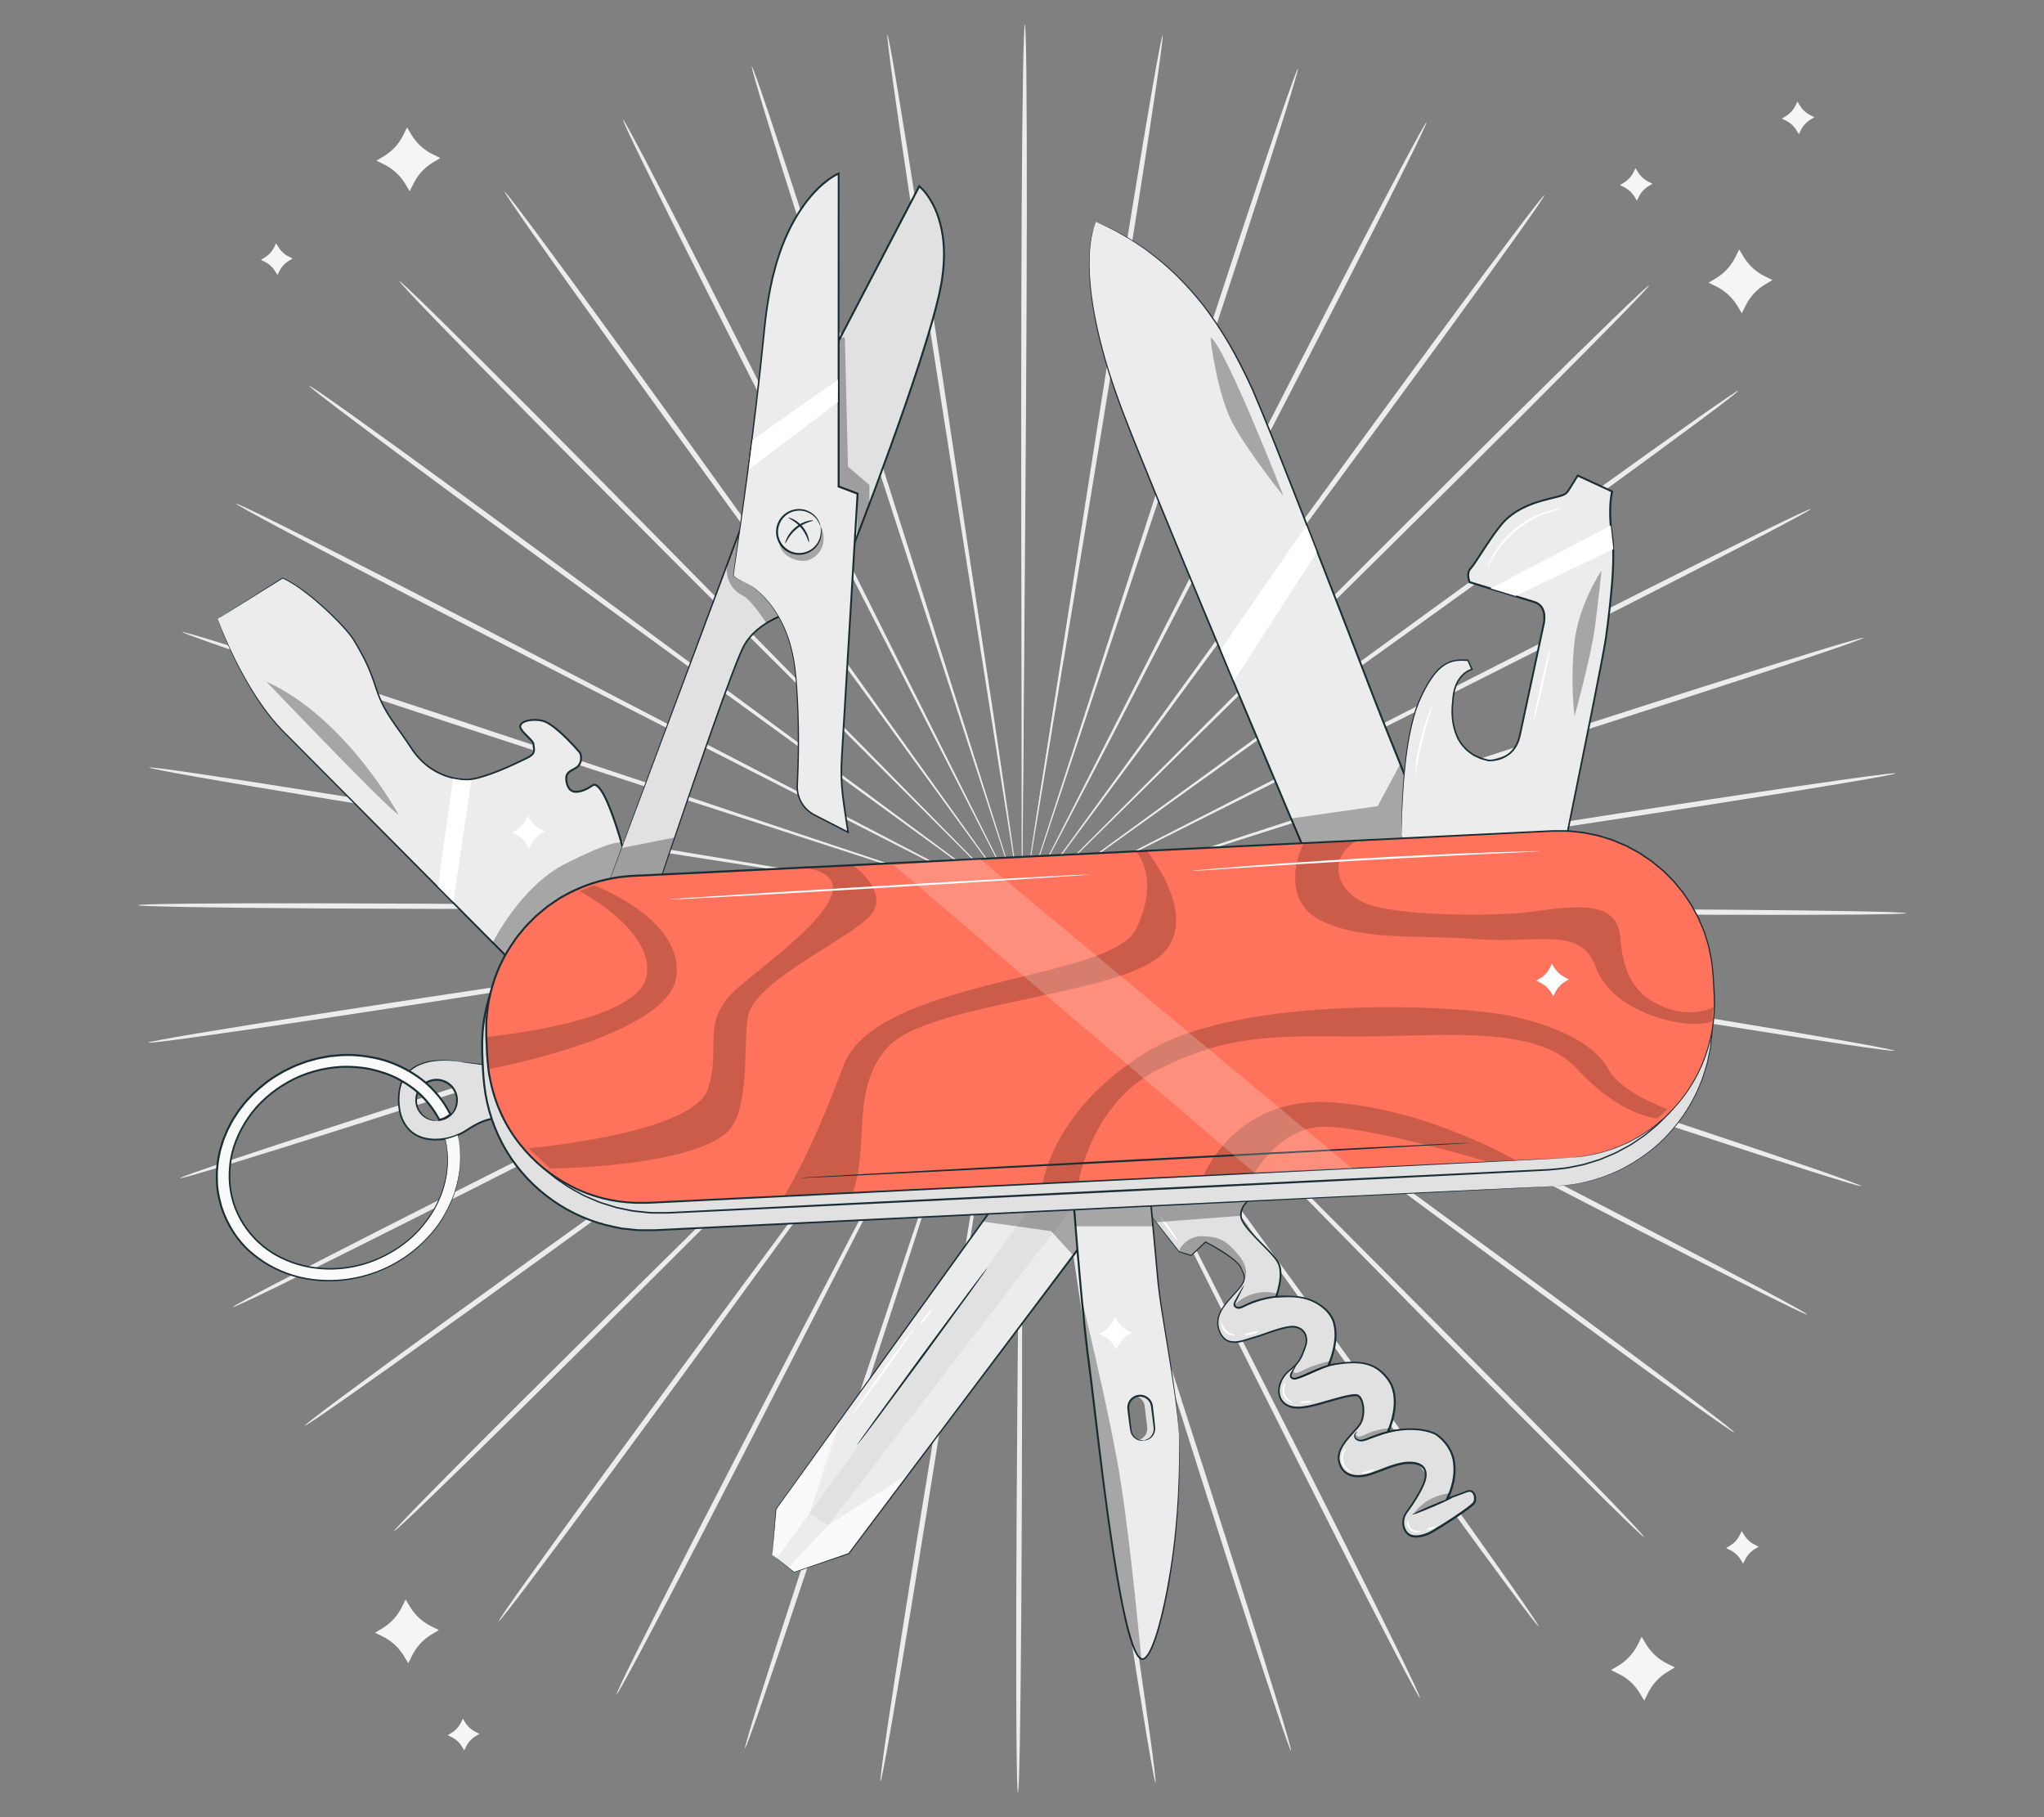<?xml version="1.0" encoding="UTF-8"?>
<svg id="Layer_2" data-name="Layer 2" xmlns="http://www.w3.org/2000/svg" viewBox="0 0 540 480">
  <rect x="0" y="0" width="540" height="480" fill="#808080" stroke="none"/>
  <defs>
    <style>
      .cls-1 {
        fill: #ff735d;
      }

      .cls-1, .cls-2, .cls-3, .cls-4, .cls-5, .cls-6, .cls-7, .cls-8, .cls-9, .cls-10, .cls-11, .cls-12 {
        stroke-width: 0px;
      }

      .cls-2 {
        fill: #e1e1e1;
      }

      .cls-3 {
        fill: #ececec;
      }

      .cls-5, .cls-13 {
        opacity: .3;
      }

      .cls-6 {
        fill: #f5f5f5;
      }

      .cls-7 {
        fill: none;
      }

      .cls-8, .cls-12 {
        opacity: .2;
      }

      .cls-9 {
        fill: #1a2e35;
      }

      .cls-10, .cls-12 {
        fill: #fff;
      }

      .cls-11 {
        fill: #fafafa;
      }
    </style>
  </defs>
  <g id="Layer_2-2" data-name="Layer 2">
    <g>
      <g>
        <g>
          <path class="cls-3" d="M336.55,240.7c-46.12-.44-87.86-.85-118.12-1.14-15.09-.07-27.31-.13-35.8-.17-4.2,0-7.47.02-9.73.02-1.09.01-1.93.03-2.53.03-.57.01-.86.03-.86.05s.29.04.86.06c.6.01,1.44.03,2.53.06,2.26.03,5.53.07,9.73.12,8.48.05,20.7.11,35.8.19,30.26.02,72,.05,118.12.08,46.1,0,87.85.06,118.07.28,15.11.11,27.34.25,35.79.42,4.23.08,7.51.17,9.73.25,2.22.09,3.39.17,3.39.26,0,.08-1.17.16-3.4.22-2.23.06-5.51.12-9.73.15-8.45.08-20.68.09-35.8.05-30.22-.09-71.97-.45-118.07-.93Z"/>
          <path class="cls-3" d="M335.63,251.11c-45.49-7.61-86.66-14.5-116.51-19.49-14.9-2.42-26.96-4.37-35.33-5.73-4.15-.64-7.39-1.14-9.62-1.49-1.08-.15-1.91-.27-2.51-.36-.57-.07-.86-.1-.86-.09,0,.02.28.08.84.19.59.11,1.42.26,2.49.45,2.23.38,5.45.93,9.59,1.64,8.37,1.36,20.43,3.33,35.33,5.76,29.89,4.72,71.12,11.23,116.68,18.42,45.54,7.15,86.78,13.7,116.6,18.61,14.91,2.46,26.97,4.5,35.29,5.98,4.16.74,7.39,1.33,9.57,1.77s3.32.7,3.31.78c-.01.08-1.18-.02-3.39-.3-2.21-.28-5.46-.74-9.64-1.36-8.36-1.24-20.45-3.12-35.37-5.51-29.84-4.78-71.03-11.64-116.49-19.28Z"/>
          <path class="cls-3" d="M333.1,261.24c-43.73-14.68-83.3-27.97-111.98-37.6-14.33-4.73-25.93-8.56-33.99-11.22-4-1.29-7.11-2.29-9.26-2.98-1.04-.32-1.84-.57-2.42-.75-.55-.16-.83-.24-.84-.22,0,.02.27.13.8.32.57.2,1.36.48,2.39.84,2.14.73,5.24,1.78,9.22,3.13,8.05,2.67,19.65,6.51,33.98,11.25,28.77,9.36,68.46,22.28,112.32,36.56,43.85,14.23,83.54,27.19,112.21,36.74,14.34,4.77,25.92,8.69,33.91,11.46,3.99,1.38,7.09,2.48,9.18,3.25s3.17,1.22,3.15,1.3c-.03.08-1.16-.21-3.3-.83-2.14-.63-5.27-1.59-9.31-2.86-8.06-2.54-19.7-6.3-34.06-11.01-28.72-9.42-68.31-22.68-112-37.39Z"/>
          <path class="cls-3" d="M329,270.84c-40.87-21.38-77.86-40.72-104.67-54.74-13.41-6.93-24.26-12.54-31.8-16.43-3.75-1.9-6.67-3.38-8.68-4.4-.98-.48-1.73-.85-2.27-1.12-.51-.25-.78-.37-.79-.35,0,.02.24.17.74.44.53.29,1.27.69,2.23,1.21,2,1.05,4.89,2.58,8.61,4.54,7.53,3.9,18.39,9.52,31.79,16.46,26.94,13.78,64.1,32.78,105.17,53.79,41.06,20.96,78.22,40,105.03,53.95,13.41,6.97,24.23,12.66,31.69,16.65,3.73,1.99,6.61,3.56,8.55,4.65,1.94,1.09,2.94,1.7,2.9,1.77-.04.07-1.11-.39-3.13-1.34-2.01-.96-4.96-2.4-8.74-4.29-7.56-3.78-18.46-9.32-31.9-16.24-26.88-13.82-63.89-33.14-104.72-54.54Z"/>
          <path class="cls-3" d="M323.44,279.68c-37.03-27.5-70.54-52.39-94.83-70.43-12.16-8.94-22.01-16.18-28.84-21.2-3.4-2.46-6.05-4.38-7.88-5.71-.89-.63-1.58-1.11-2.07-1.46-.47-.32-.72-.48-.73-.47-.01.01.21.2.66.55.48.37,1.14.88,2.01,1.54,1.81,1.35,4.43,3.31,7.79,5.83,6.83,5.03,16.67,12.27,28.83,21.22,24.45,17.82,58.19,42.4,95.47,69.56,37.28,27.12,71,51.74,95.31,69.7,12.15,8.98,21.96,16.29,28.69,21.4,3.37,2.55,5.97,4.55,7.72,5.93,1.75,1.38,2.64,2.14,2.59,2.21-.05.07-1.04-.56-2.88-1.82-1.84-1.26-4.52-3.15-7.96-5.6-6.88-4.91-16.78-12.09-28.97-21.02-24.39-17.85-57.92-42.72-94.91-70.24Z"/>
          <path class="cls-3" d="M316.58,287.55c-32.3-32.93-61.53-62.72-82.72-84.32-10.62-10.72-19.22-19.4-25.19-25.43-2.98-2.96-5.3-5.27-6.9-6.86-.78-.76-1.38-1.35-1.82-1.76-.41-.39-.63-.59-.64-.58-.01.01.18.23.57.65.42.44.99,1.04,1.75,1.83,1.58,1.62,3.86,3.96,6.79,6.97,5.97,6.03,14.56,14.72,25.18,25.45,21.38,21.4,50.89,50.94,83.49,83.57,32.61,32.59,62.09,62.15,83.31,83.68,10.61,10.76,19.16,19.51,25.02,25.6,2.93,3.05,5.19,5.43,6.7,7.06,1.51,1.63,2.28,2.52,2.22,2.58-.06.06-.94-.71-2.56-2.24-1.62-1.53-3.98-3.81-6.99-6.77-6.03-5.92-14.7-14.56-25.35-25.27-21.31-21.43-50.57-51.21-82.83-84.14Z"/>
          <path class="cls-3" d="M308.57,294.25c-26.79-37.55-51.03-71.53-68.6-96.16-8.83-12.24-15.97-22.16-20.93-29.04-2.48-3.39-4.42-6.03-5.75-7.85-.65-.87-1.16-1.54-1.52-2.03-.35-.45-.53-.68-.55-.67s.14.26.46.73c.34.49.82,1.19,1.44,2.08,1.31,1.84,3.2,4.51,5.63,7.94,4.96,6.89,12.09,16.8,20.91,29.05,17.79,24.47,42.34,58.23,69.47,95.53,27.14,37.27,51.67,71.05,69.28,95.61,8.81,12.28,15.89,22.25,20.73,29.18,2.42,3.46,4.28,6.17,5.52,8.02,1.24,1.85,1.86,2.85,1.79,2.9-.07.05-.82-.85-2.18-2.61-1.36-1.76-3.34-4.38-5.86-7.78-5.04-6.79-12.25-16.66-21.11-28.91-17.72-24.48-41.99-58.45-68.74-96Z"/>
          <path class="cls-3" d="M299.63,299.62c-20.59-41.28-39.21-78.63-52.72-105.71-6.8-13.47-12.31-24.38-16.13-31.95-1.92-3.74-3.42-6.65-4.45-8.66-.51-.96-.9-1.71-1.18-2.24-.27-.5-.42-.75-.44-.75-.02,0,.1.28.34.79.26.54.62,1.3,1.1,2.28,1,2.02,2.45,4.96,4.32,8.72,3.82,7.58,9.32,18.49,16.11,31.97,13.75,26.95,32.72,64.13,53.68,105.22,20.98,41.05,39.93,78.25,53.48,105.27,6.78,13.51,12.21,24.46,15.91,32.06,1.85,3.8,3.27,6.76,4.2,8.78.93,2.02,1.39,3.1,1.31,3.14-.08.04-.68-.97-1.75-2.92-1.07-1.95-2.61-4.85-4.57-8.6-3.92-7.49-9.5-18.37-16.33-31.85-13.67-26.95-32.34-64.3-52.88-105.57Z"/>
          <path class="cls-3" d="M289.94,303.52c-13.83-44-26.35-83.82-35.43-112.69-4.6-14.38-8.32-26.01-10.91-34.09-1.31-3.99-2.33-7.1-3.03-9.25-.35-1.03-.62-1.83-.82-2.4-.19-.54-.3-.81-.31-.81-.02,0,.05.29.21.84.17.58.41,1.38.72,2.43.67,2.16,1.64,5.28,2.89,9.29,2.58,8.08,6.29,19.72,10.88,34.1,9.34,28.78,22.22,68.48,36.46,112.36,14.27,43.84,27.12,83.56,36.25,112.37,4.57,14.4,8.21,26.08,10.67,34.17,1.23,4.04,2.16,7.19,2.76,9.33.6,2.14.88,3.28.8,3.31-.08.03-.52-1.06-1.26-3.16-.75-2.1-1.82-5.2-3.16-9.21-2.69-8.01-6.49-19.64-11.12-34.03-9.26-28.77-21.82-68.59-35.61-112.58Z"/>
          <path class="cls-3" d="M279.76,305.85c-6.74-45.63-12.84-86.92-17.26-116.86-2.28-14.92-4.12-27-5.4-35.39-.67-4.15-1.18-7.38-1.54-9.61-.19-1.07-.33-1.9-.43-2.49-.1-.56-.16-.85-.18-.84-.02,0,0,.29.08.86.08.6.19,1.43.33,2.51.32,2.24.79,5.47,1.39,9.63,1.27,8.39,3.11,20.47,5.38,35.39,4.69,29.89,11.17,71.13,18.33,116.69,7.19,45.54,13.63,86.79,18.12,116.68,2.25,14.94,4.01,27.05,5.16,35.42.58,4.19,1,7.44,1.26,9.65.26,2.21.35,3.38.27,3.39-.08.01-.34-1.13-.75-3.32-.41-2.19-.97-5.42-1.67-9.59-1.39-8.34-3.32-20.42-5.62-35.35-4.62-29.87-10.75-71.16-17.45-116.78Z"/>
          <path class="cls-3" d="M269.35,306.55c.42-46.12.79-87.86,1.06-118.12.06-15.09.12-27.31.15-35.8-.01-4.2-.02-7.47-.03-9.73-.02-1.09-.03-1.93-.04-2.53-.01-.57-.03-.86-.05-.86-.02,0-.04.29-.06.86-.01.6-.03,1.44-.06,2.53-.03,2.26-.07,5.53-.12,9.73-.04,8.48-.1,20.7-.17,35.8,0,30.26,0,72,0,118.12.03,46.1,0,87.85-.21,118.08-.1,15.11-.24,27.34-.39,35.79-.08,4.23-.16,7.51-.25,9.73-.09,2.22-.17,3.39-.25,3.39-.08,0-.16-1.17-.22-3.39-.06-2.23-.12-5.51-.16-9.73-.08-8.45-.11-20.68-.07-35.8.07-30.22.41-71.97.86-118.07Z"/>
          <path class="cls-3" d="M258.94,305.64c7.58-45.5,14.44-86.67,19.41-116.52,2.41-14.9,4.36-26.96,5.71-35.34.64-4.15,1.14-7.39,1.48-9.62.15-1.08.27-1.91.36-2.51.07-.57.1-.86.09-.86-.02,0-.08.28-.19.84-.11.59-.26,1.42-.45,2.49-.38,2.23-.93,5.45-1.63,9.6-1.36,8.38-3.32,20.44-5.73,35.33-4.7,29.89-11.18,71.12-18.35,116.69-7.12,45.55-13.64,86.79-18.54,116.61-2.45,14.91-4.48,26.97-5.95,35.3-.74,4.16-1.33,7.39-1.76,9.58-.43,2.18-.7,3.32-.78,3.31-.08-.01.02-1.18.3-3.39.28-2.21.74-5.46,1.35-9.64,1.23-8.36,3.11-20.45,5.49-35.37,4.76-29.85,11.59-71.03,19.2-116.5Z"/>
          <path class="cls-3" d="M248.8,303.11c14.65-43.74,27.91-83.32,37.53-112,4.72-14.33,8.55-25.94,11.2-34,1.29-4,2.28-7.12,2.98-9.27.32-1.04.57-1.84.75-2.42.16-.55.24-.83.22-.84-.02,0-.13.27-.32.8-.2.57-.48,1.36-.84,2.39-.72,2.14-1.77,5.24-3.12,9.22-2.66,8.06-6.49,19.66-11.23,33.99-9.35,28.78-22.24,68.48-36.49,112.35-14.21,43.86-27.13,83.56-36.67,112.24-4.76,14.34-8.67,25.93-11.44,33.92-1.38,3.99-2.48,7.09-3.25,9.18-.77,2.09-1.22,3.17-1.3,3.15-.08-.03.21-1.16.83-3.3.62-2.14,1.59-5.28,2.85-9.31,2.53-8.07,6.28-19.71,10.99-34.07,9.4-28.72,22.63-68.32,37.32-112.02Z"/>
          <path class="cls-3" d="M239.2,299.02c21.35-40.89,40.67-77.89,54.67-104.71,6.92-13.41,12.52-24.27,16.41-31.81,1.9-3.75,3.38-6.67,4.4-8.68.48-.98.85-1.73,1.12-2.27.25-.51.36-.78.35-.79-.02,0-.17.24-.44.74-.29.53-.69,1.27-1.2,2.23-1.05,2-2.58,4.89-4.53,8.61-3.9,7.54-9.51,18.39-16.44,31.8-13.76,26.95-32.74,64.12-53.72,105.2-20.94,41.08-39.95,78.24-53.88,105.07-6.96,13.41-12.65,24.24-16.63,31.7-1.99,3.73-3.56,6.61-4.65,8.55-1.09,1.94-1.7,2.94-1.77,2.9-.07-.04.39-1.11,1.34-3.13.95-2.01,2.4-4.96,4.28-8.74,3.77-7.57,9.31-18.47,16.22-31.91,13.81-26.89,33.1-63.91,54.47-104.76Z"/>
          <path class="cls-3" d="M230.35,293.47c27.48-37.05,52.35-70.57,70.37-94.87,8.93-12.17,16.16-22.02,21.18-28.85,2.46-3.41,4.38-6.06,5.7-7.89.63-.89,1.11-1.58,1.46-2.07.32-.47.48-.72.47-.73-.01-.01-.2.21-.55.66-.37.48-.88,1.14-1.54,2.01-1.35,1.81-3.31,4.43-5.82,7.8-5.03,6.84-12.26,16.68-21.2,28.84-17.8,24.46-42.36,58.22-69.5,95.51-27.1,37.3-51.69,71.04-69.64,95.35-8.97,12.16-16.28,21.97-21.38,28.71-2.55,3.37-4.55,5.97-5.93,7.72-1.38,1.75-2.14,2.64-2.2,2.59-.07-.05.56-1.04,1.81-2.88,1.26-1.84,3.14-4.52,5.6-7.97,4.91-6.88,12.08-16.79,21.01-28.98,17.84-24.4,42.68-57.95,70.18-94.96Z"/>
          <path class="cls-3" d="M222.49,286.61c32.91-32.32,62.69-61.57,84.27-82.78,10.72-10.63,19.39-19.23,25.41-25.21,2.96-2.98,5.27-5.3,6.86-6.9.76-.78,1.34-1.38,1.76-1.82.39-.41.59-.63.58-.64-.01-.01-.23.18-.65.57-.44.42-1.04.99-1.83,1.75-1.62,1.58-3.96,3.86-6.96,6.8-6.03,5.97-14.71,14.57-25.43,25.19-21.39,21.4-50.9,50.92-83.52,83.54-32.57,32.63-62.11,62.13-83.62,83.36-10.75,10.62-19.5,19.17-25.59,25.03-3.04,2.93-5.42,5.19-7.06,6.71-1.63,1.51-2.52,2.28-2.58,2.22-.06-.06.71-.94,2.24-2.56,1.53-1.62,3.81-3.98,6.77-7,5.92-6.04,14.55-14.7,25.26-25.36,21.42-21.33,51.18-50.61,84.09-82.89Z"/>
          <path class="cls-3" d="M215.78,278.61c37.53-26.81,71.5-51.07,96.12-68.66,12.24-8.83,22.15-15.98,29.03-20.95,3.39-2.48,6.03-4.42,7.85-5.75.87-.65,1.54-1.16,2.02-1.52.45-.35.68-.53.67-.55-.01-.01-.26.14-.73.46-.49.34-1.18.82-2.08,1.44-1.84,1.31-4.51,3.2-7.94,5.63-6.88,4.96-16.8,12.1-29.04,20.93-24.46,17.81-58.2,42.38-95.49,69.53-37.25,27.17-71.02,51.71-95.57,69.34-12.28,8.81-22.24,15.9-29.17,20.75-3.46,2.42-6.17,4.29-8.01,5.53-1.85,1.24-2.84,1.86-2.89,1.79-.05-.07.85-.82,2.61-2.18,1.76-1.36,4.38-3.34,7.77-5.86,6.78-5.04,16.66-12.26,28.9-21.13,24.47-17.73,58.43-42.03,95.96-68.8Z"/>
          <path class="cls-3" d="M210.4,269.66c41.26-20.61,78.61-39.26,105.67-52.78,13.47-6.81,24.37-12.33,31.94-16.15,3.74-1.92,6.64-3.42,8.65-4.46.96-.51,1.71-.9,2.24-1.19.5-.27.75-.42.75-.44s-.28.1-.79.34c-.54.26-1.3.62-2.28,1.1-2.02,1-4.95,2.45-8.72,4.32-7.57,3.82-18.48,9.33-31.96,16.13-26.94,13.77-64.11,32.76-105.19,53.75-41.04,21.01-78.23,39.98-105.24,53.55-13.5,6.79-24.46,12.23-32.05,15.93-3.8,1.85-6.76,3.27-8.78,4.2-2.02.94-3.1,1.39-3.14,1.31s.97-.68,2.92-1.75c1.95-1.07,4.85-2.61,8.59-4.57,7.49-3.92,18.37-9.51,31.84-16.35,26.95-13.69,64.28-32.38,105.54-52.94Z"/>
          <path class="cls-3" d="M206.5,259.98c43.99-13.86,83.81-26.41,112.66-35.5,14.37-4.61,26.01-8.34,34.09-10.93,3.99-1.31,7.1-2.33,9.25-3.04,1.03-.35,1.83-.62,2.4-.82.54-.19.81-.3.8-.31,0-.02-.29.05-.84.21-.58.17-1.38.41-2.43.72-2.16.67-5.28,1.64-9.29,2.89-8.08,2.58-19.72,6.3-34.1,10.9-28.77,9.36-68.47,22.27-112.33,36.53-43.83,14.29-83.54,27.17-112.35,36.32-14.4,4.58-26.07,8.23-34.16,10.69-4.04,1.23-7.19,2.16-9.33,2.77-2.14.61-3.28.88-3.31.8-.03-.08,1.06-.52,3.16-1.27,2.1-.75,5.2-1.82,9.21-3.17,8.01-2.69,19.64-6.5,34.02-11.14,28.76-9.28,68.57-21.86,112.56-35.68Z"/>
          <path class="cls-3" d="M204.16,249.81c45.63-6.77,86.92-12.89,116.85-17.33,14.92-2.29,27-4.14,35.38-5.43,4.15-.67,7.38-1.19,9.61-1.55,1.07-.19,1.9-.33,2.49-.43.56-.1.85-.17.84-.18,0-.02-.29,0-.86.08-.6.08-1.43.19-2.51.33-2.23.32-5.47.79-9.63,1.4-8.39,1.28-20.47,3.12-35.39,5.4-29.89,4.71-71.12,11.22-116.68,18.4-45.53,7.22-86.78,13.69-116.67,18.19-14.94,2.25-27.04,4.02-35.42,5.18-4.19.58-7.44,1.01-9.65,1.27-2.21.26-3.38.36-3.39.27-.01-.08,1.13-.34,3.32-.75,2.19-.41,5.42-.98,9.59-1.68,8.34-1.4,20.41-3.33,35.35-5.65,29.87-4.64,71.16-10.8,116.77-17.53Z"/>
          <path class="cls-3" d="M203.45,239.39c46.12.39,87.86.74,118.12.99,15.09.05,27.31.1,35.8.13,4.2-.02,7.47-.03,9.73-.03,1.09-.02,1.93-.03,2.53-.04.57-.01.86-.03.86-.05,0-.02-.29-.04-.86-.05-.6-.01-1.44-.03-2.53-.06-2.26-.03-5.53-.06-9.73-.11-8.48-.04-20.7-.09-35.8-.15-30.26.02-72,.04-118.12.07-46.1.06-87.85.05-118.08-.13-15.11-.09-27.34-.22-35.79-.37-4.23-.08-7.51-.16-9.73-.24-2.23-.08-3.39-.17-3.39-.25,0-.08,1.17-.16,3.39-.23,2.23-.07,5.51-.12,9.73-.17,8.45-.09,20.68-.12,35.8-.09,30.22.05,71.97.36,118.07.79Z"/>
          <path class="cls-3" d="M204.35,228.98c45.5,7.55,86.68,14.39,116.53,19.34,14.9,2.4,26.96,4.34,35.34,5.69,4.15.64,7.39,1.13,9.62,1.47,1.08.15,1.91.27,2.51.35.57.07.86.1.86.08,0-.02-.28-.08-.84-.19-.59-.11-1.42-.26-2.49-.45-2.23-.38-5.45-.92-9.6-1.62-8.38-1.35-20.44-3.3-35.34-5.71-29.89-4.68-71.13-11.14-116.7-18.27-45.55-7.1-86.79-13.59-116.62-18.47-14.91-2.44-26.98-4.46-35.3-5.93-4.16-.73-7.39-1.32-9.58-1.75-2.18-.43-3.33-.7-3.31-.78.01-.08,1.18.02,3.39.3,2.21.28,5.46.73,9.64,1.35,8.36,1.23,20.45,3.09,35.38,5.47,29.85,4.74,71.04,11.55,116.52,19.13Z"/>
          <path class="cls-3" d="M206.88,218.84c43.75,14.63,83.33,27.86,112.03,37.45,14.34,4.71,25.95,8.53,34.01,11.18,4,1.28,7.12,2.28,9.27,2.97,1.04.32,1.84.57,2.42.74.55.16.83.24.84.22,0-.02-.27-.13-.8-.32-.57-.2-1.36-.48-2.39-.84-2.14-.72-5.24-1.77-9.22-3.12-8.06-2.66-19.66-6.48-34-11.21-28.78-9.33-68.49-22.2-112.37-36.42-43.87-14.18-83.57-27.08-112.26-36.6-14.34-4.76-25.94-8.66-33.93-11.42-4-1.38-7.09-2.47-9.18-3.24-2.09-.77-3.17-1.21-3.15-1.29.03-.08,1.16.21,3.3.83,2.14.62,5.28,1.58,9.31,2.85,8.07,2.53,19.71,6.27,34.07,10.97,28.73,9.39,68.33,22.59,112.05,37.24Z"/>
          <path class="cls-3" d="M210.97,209.24c40.9,21.32,77.91,40.62,104.74,54.61,13.42,6.91,24.28,12.51,31.82,16.39,3.75,1.9,6.67,3.37,8.68,4.39.98.48,1.73.85,2.27,1.12.51.25.78.36.79.35,0-.02-.24-.17-.74-.44-.53-.29-1.27-.68-2.23-1.2-2-1.05-4.89-2.57-8.62-4.53-7.54-3.89-18.4-9.49-31.81-16.42-26.95-13.74-64.14-32.7-105.24-53.65-41.09-20.91-78.27-39.9-105.1-53.81-13.42-6.95-24.25-12.63-31.71-16.61-3.73-1.99-6.61-3.56-8.56-4.64-1.94-1.09-2.94-1.7-2.91-1.77.04-.07,1.11.39,3.13,1.34,2.01.95,4.96,2.39,8.75,4.28,7.57,3.77,18.48,9.3,31.92,16.2,26.89,13.79,63.93,33.06,104.79,54.41Z"/>
          <path class="cls-3" d="M216.51,200.39c37.06,27.46,70.61,52.3,94.92,70.31,12.17,8.92,22.03,16.15,28.87,21.17,3.41,2.46,6.06,4.37,7.89,5.7.89.63,1.58,1.11,2.07,1.46.47.32.72.48.73.47.01-.01-.21-.2-.66-.55-.48-.37-1.15-.87-2.01-1.54-1.81-1.35-4.43-3.31-7.8-5.82-6.84-5.02-16.69-12.25-28.85-21.19-24.48-17.79-58.24-42.33-95.55-69.44-37.32-27.07-71.07-51.65-95.4-69.58-12.17-8.96-21.98-16.27-28.72-21.36-3.37-2.55-5.98-4.55-7.73-5.92-1.75-1.38-2.64-2.14-2.59-2.2.05-.07,1.04.56,2.88,1.81,1.84,1.26,4.53,3.14,7.97,5.59,6.89,4.9,16.8,12.07,29,20.99,24.41,17.82,57.98,42.65,95,70.12Z"/>
          <path class="cls-3" d="M223.37,192.51c32.34,32.89,61.61,62.65,82.83,84.22,10.64,10.71,19.25,19.38,25.22,25.4,2.98,2.96,5.31,5.26,6.91,6.86.78.76,1.39,1.34,1.82,1.76.41.39.63.59.65.57.01-.01-.18-.23-.57-.65-.42-.44-1-1.04-1.75-1.83-1.58-1.62-3.86-3.95-6.8-6.96-5.97-6.02-14.58-14.7-25.21-25.42-21.41-21.38-50.95-50.87-83.59-83.46-32.65-32.55-62.17-62.07-83.41-83.57-10.62-10.75-19.18-19.49-25.05-25.57-2.93-3.04-5.2-5.42-6.71-7.05-1.51-1.63-2.28-2.52-2.22-2.58.06-.06.94.71,2.56,2.24,1.62,1.53,3.98,3.81,7,6.76,6.04,5.91,14.71,14.54,25.38,25.24,21.34,21.4,50.64,51.15,82.94,84.04Z"/>
          <path class="cls-3" d="M231.36,185.8c26.83,37.52,51.12,71.47,68.72,96.08,8.84,12.23,16,22.14,20.97,29.01,2.49,3.39,4.42,6.03,5.76,7.85.66.87,1.16,1.54,1.52,2.02.35.45.53.68.55.67.01-.01-.14-.26-.46-.73-.34-.49-.82-1.18-1.44-2.08-1.31-1.84-3.2-4.51-5.64-7.93-4.97-6.88-12.11-16.79-20.95-29.03-17.83-24.45-42.42-58.18-69.59-95.45-27.19-37.23-51.76-70.99-69.4-95.53-8.82-12.27-15.92-22.23-20.77-29.16-2.43-3.46-4.29-6.16-5.53-8.01-1.24-1.85-1.86-2.84-1.79-2.89.07-.05.82.85,2.18,2.61,1.36,1.76,3.34,4.38,5.87,7.77,5.05,6.78,12.27,16.65,21.15,28.88,17.75,24.46,42.07,58.4,68.86,95.92Z"/>
          <path class="cls-3" d="M240.3,180.42c20.64,41.25,39.31,78.58,52.85,105.64,6.82,13.46,12.34,24.36,16.17,31.93,1.93,3.74,3.43,6.64,4.46,8.65.51.96.9,1.7,1.19,2.24.27.5.42.75.44.75.02,0-.1-.28-.34-.79-.26-.54-.63-1.3-1.1-2.28-1-2.02-2.46-4.95-4.33-8.72-3.83-7.57-9.34-18.48-16.15-31.95-13.78-26.93-32.8-64.09-53.82-105.15-21.04-41.02-40.03-78.2-53.61-105.2-6.8-13.5-12.24-24.45-15.95-32.04-1.85-3.8-3.27-6.76-4.21-8.78-.94-2.02-1.39-3.1-1.32-3.14.08-.04.68.97,1.75,2.92,1.07,1.95,2.62,4.85,4.58,8.59,3.92,7.49,9.52,18.36,16.37,31.83,13.71,26.94,32.42,64.26,53.01,105.51Z"/>
          <path class="cls-3" d="M249.98,176.51c13.89,43.99,26.46,83.79,35.57,112.64,4.62,14.37,8.35,26,10.95,34.08,1.32,3.99,2.34,7.1,3.05,9.24.35,1.03.63,1.83.82,2.39.19.54.3.81.31.8.02,0-.05-.29-.21-.84-.17-.58-.41-1.38-.73-2.43-.67-2.16-1.65-5.28-2.9-9.29-2.59-8.08-6.32-19.72-10.92-34.09-9.38-28.77-22.31-68.45-36.6-112.31-14.32-43.82-27.23-83.53-36.4-112.33-4.59-14.4-8.25-26.07-10.71-34.16-1.23-4.04-2.17-7.19-2.78-9.33-.61-2.14-.89-3.28-.8-3.31.08-.03.52,1.06,1.27,3.16.75,2.1,1.82,5.2,3.17,9.2,2.7,8.01,6.51,19.63,11.16,34.01,9.3,28.76,21.9,68.56,35.75,112.53Z"/>
          <path class="cls-3" d="M260.15,174.17c6.8,45.62,12.95,86.91,17.41,116.83,2.3,14.92,4.16,26.99,5.45,35.38.67,4.15,1.19,7.38,1.55,9.61.19,1.07.33,1.9.43,2.49.1.56.17.85.18.84.02,0,0-.29-.08-.86-.08-.6-.19-1.43-.34-2.51-.33-2.23-.8-5.47-1.4-9.63-1.29-8.39-3.14-20.46-5.42-35.38-4.73-29.88-11.26-71.11-18.47-116.67-7.25-45.53-13.74-86.77-18.27-116.65-2.26-14.94-4.04-27.04-5.2-35.42-.58-4.19-1.01-7.44-1.27-9.65-.26-2.21-.36-3.38-.28-3.39.08-.01.34,1.13.76,3.32s.98,5.42,1.68,9.59c1.4,8.34,3.34,20.41,5.67,35.34,4.66,29.86,10.84,71.15,17.6,116.76Z"/>
          <path class="cls-3" d="M270.57,173.45c-.36,46.12-.68,87.86-.92,118.12-.04,15.09-.08,27.31-.11,35.8.02,4.2.03,7.47.04,9.73.02,1.09.03,1.93.04,2.53.01.57.03.86.05.86.02,0,.04-.29.05-.86.01-.6.03-1.44.06-2.53.02-2.26.06-5.53.1-9.73.03-8.48.07-20.7.13-35.8-.04-30.26-.09-72-.15-118.12-.09-46.1-.11-87.85.06-118.08.08-15.11.2-27.34.35-35.79.07-4.23.15-7.51.24-9.73.08-2.22.17-3.39.25-3.39.08,0,.16,1.17.23,3.39.07,2.23.13,5.51.17,9.73.09,8.45.13,20.68.12,35.8-.03,30.22-.32,71.97-.71,118.07Z"/>
          <path class="cls-3" d="M280.98,174.35c-7.52,45.51-14.33,86.69-19.26,116.54-2.39,14.9-4.32,26.97-5.66,35.35-.63,4.16-1.13,7.39-1.47,9.62-.15,1.08-.27,1.91-.35,2.51-.07.57-.1.86-.08.86.02,0,.08-.28.19-.84.11-.59.26-1.42.45-2.49.38-2.23.92-5.45,1.62-9.6,1.35-8.38,3.29-20.44,5.69-35.34,4.66-29.9,11.09-71.14,18.2-116.71,7.07-45.56,13.53-86.8,18.39-116.63,2.43-14.92,4.45-26.98,5.91-35.3.73-4.16,1.32-7.39,1.75-9.58.43-2.19.69-3.33.78-3.31.08.01-.02,1.18-.3,3.39-.28,2.21-.73,5.46-1.34,9.64-1.22,8.36-3.08,20.45-5.44,35.38-4.72,29.85-11.5,71.05-19.05,116.53Z"/>
          <path class="cls-3" d="M291.12,176.87c-14.6,43.76-27.81,83.35-37.38,112.05-4.7,14.34-8.51,25.95-11.16,34.01-1.28,4-2.28,7.12-2.96,9.27-.32,1.04-.57,1.84-.74,2.42-.16.55-.23.83-.22.84.02,0,.13-.27.32-.8.2-.57.48-1.36.84-2.39.72-2.14,1.77-5.24,3.11-9.22,2.65-8.06,6.47-19.67,11.18-34,9.31-28.79,22.15-68.51,36.34-112.39,14.15-43.88,27.03-83.59,36.52-112.28,4.75-14.35,8.64-25.94,11.4-33.93,1.38-4,2.47-7.09,3.24-9.18.77-2.09,1.21-3.17,1.29-3.15.08.03-.2,1.16-.83,3.3-.62,2.14-1.58,5.28-2.84,9.31-2.52,8.07-6.26,19.71-10.95,34.08-9.37,28.74-22.55,68.35-37.17,112.07Z"/>
          <path class="cls-3" d="M300.73,180.95c-21.3,40.91-40.57,77.94-54.54,104.78-6.9,13.42-12.49,24.29-16.37,31.83-1.89,3.75-3.37,6.67-4.39,8.69-.48.98-.85,1.73-1.11,2.27-.25.51-.36.78-.35.79.02,0,.17-.24.44-.74.29-.53.68-1.27,1.2-2.23,1.05-2,2.57-4.9,4.52-8.62,3.89-7.54,9.48-18.4,16.4-31.82,13.73-26.96,32.66-64.16,53.59-105.27,20.88-41.1,39.85-78.29,53.74-105.13,6.94-13.42,12.61-24.26,16.59-31.72,1.99-3.73,3.55-6.62,4.64-8.56,1.09-1.94,1.69-2.95,1.77-2.91.07.04-.39,1.11-1.34,3.13-.95,2.01-2.39,4.96-4.27,8.75-3.76,7.57-9.29,18.48-16.18,31.93-13.77,26.9-33.02,63.95-54.34,104.83Z"/>
          <path class="cls-3" d="M309.58,186.49c-27.43,37.08-52.26,70.64-70.25,94.96-8.92,12.18-16.13,22.04-21.15,28.88-2.46,3.41-4.37,6.06-5.69,7.89-.63.89-1.11,1.58-1.46,2.07-.32.47-.48.72-.47.73.01.01.2-.21.55-.66.36-.48.87-1.15,1.54-2.01,1.35-1.81,3.3-4.43,5.81-7.81,5.02-6.84,12.24-16.7,21.17-28.87,17.77-24.49,42.29-58.27,69.38-95.6,27.05-37.33,51.6-71.1,69.52-95.44,8.96-12.17,16.25-21.99,21.35-28.74,2.55-3.37,4.54-5.98,5.92-7.73,1.38-1.75,2.13-2.64,2.2-2.59.07.05-.56,1.04-1.81,2.88-1.25,1.84-3.14,4.53-5.59,7.97-4.9,6.89-12.06,16.8-20.97,29.01-17.81,24.42-42.61,58-70.06,95.05Z"/>
          <path class="cls-3" d="M317.46,193.33c-32.87,32.36-62.61,61.65-84.16,82.88-10.7,10.64-19.37,19.26-25.38,25.24-2.96,2.99-5.26,5.31-6.85,6.91-.76.78-1.34,1.39-1.76,1.82-.39.41-.59.63-.57.65.01.01.23-.18.65-.57.43-.42,1.04-1,1.83-1.75,1.61-1.58,3.95-3.87,6.96-6.81,6.02-5.98,14.69-14.59,25.4-25.22,21.36-21.42,50.84-50.98,83.41-83.64,32.53-32.67,62.03-62.21,83.52-83.46,10.74-10.63,19.47-19.19,25.55-25.07,3.04-2.94,5.42-5.2,7.05-6.72,1.63-1.51,2.52-2.28,2.58-2.22.06.06-.71.94-2.24,2.56-1.52,1.62-3.8,3.98-6.76,7.01-5.91,6.04-14.53,14.72-25.23,25.4-21.39,21.35-51.11,50.67-83.99,82.99Z"/>
          <path class="cls-3" d="M324.17,201.32c-37.5,26.86-71.43,51.16-96.03,68.78-12.23,8.85-22.13,16.01-29,20.99-3.39,2.49-6.02,4.43-7.84,5.76-.87.66-1.54,1.16-2.02,1.52-.45.35-.68.53-.67.55.01.01.26-.14.73-.46.49-.34,1.18-.82,2.08-1.44,1.84-1.31,4.51-3.21,7.93-5.64,6.88-4.97,16.78-12.13,29.01-20.97,24.44-17.84,58.15-42.45,95.4-69.65,37.21-27.21,70.95-51.8,95.48-69.46,12.26-8.83,22.22-15.93,29.14-20.79,3.46-2.43,6.16-4.29,8.01-5.54,1.85-1.24,2.84-1.86,2.89-1.79.05.07-.85.82-2.61,2.18s-4.38,3.35-7.77,5.87c-6.78,5.05-16.64,12.28-28.87,21.16-24.45,17.77-58.37,42.1-95.87,68.92Z"/>
          <path class="cls-3" d="M329.56,210.26c-41.24,20.66-78.56,39.37-105.61,52.92-13.46,6.83-24.36,12.36-31.92,16.19-3.73,1.93-6.64,3.43-8.65,4.47-.96.51-1.7.91-2.24,1.19-.5.27-.75.42-.74.44,0,.02.28-.1.79-.34.54-.26,1.3-.63,2.28-1.1,2.02-1.01,4.95-2.46,8.72-4.33,7.57-3.83,18.47-9.35,31.94-16.17,26.92-13.8,64.07-32.84,105.12-53.88,41.01-21.06,78.18-40.08,105.17-53.68,13.49-6.8,24.44-12.26,32.03-15.97,3.8-1.86,6.76-3.28,8.78-4.22,2.02-.94,3.1-1.39,3.14-1.32.04.08-.97.68-2.92,1.75-1.95,1.07-4.85,2.62-8.59,4.58-7.48,3.93-18.36,9.53-31.82,16.39-26.93,13.72-64.24,32.46-105.47,53.08Z"/>
          <path class="cls-3" d="M333.48,219.94c-43.98,13.92-83.77,26.51-112.62,35.64-14.37,4.63-26,8.37-34.07,10.97-3.99,1.32-7.1,2.34-9.24,3.05-1.03.35-1.82.63-2.39.82-.54.19-.81.3-.8.32,0,.02.29-.05.84-.21.58-.17,1.38-.41,2.42-.73,2.16-.67,5.28-1.65,9.29-2.91,8.08-2.59,19.71-6.33,34.08-10.95,28.76-9.39,68.44-22.36,112.29-36.68,43.81-14.35,83.51-27.28,112.3-36.47,14.4-4.6,26.06-8.26,34.15-10.73,4.04-1.24,7.19-2.17,9.33-2.78,2.14-.61,3.28-.89,3.31-.81.03.08-1.06.52-3.16,1.27-2.1.75-5.2,1.83-9.2,3.18-8.01,2.7-19.63,6.53-34,11.18-28.75,9.32-68.54,21.95-112.51,35.82Z"/>
          <path class="cls-3" d="M335.83,230.11c-45.62,6.83-86.9,13-116.82,17.48-14.92,2.31-26.99,4.18-35.38,5.47-4.15.67-7.38,1.2-9.61,1.56-1.07.19-1.9.33-2.49.43-.56.1-.85.17-.84.18,0,.02.29,0,.86-.08.6-.08,1.43-.19,2.51-.34,2.23-.33,5.47-.8,9.63-1.41,8.39-1.29,20.46-3.15,35.38-5.45,29.88-4.75,71.1-11.31,116.66-18.55,45.53-7.28,86.76-13.8,116.64-18.34,14.94-2.27,27.04-4.06,35.41-5.23,4.19-.58,7.44-1.02,9.65-1.28,2.21-.26,3.38-.36,3.39-.28.01.08-1.13.34-3.32.76-2.19.41-5.42.98-9.59,1.69-8.34,1.41-20.41,3.36-35.34,5.69-29.86,4.68-71.14,10.89-116.74,17.68Z"/>
        </g>
        <path class="cls-6" d="M107.16,422.49l1.18,1.96c1.32,2.2,3.25,3.97,5.55,5.11l2.05,1.01-1.96,1.18c-2.2,1.32-3.97,3.25-5.11,5.55l-1.01,2.05-1.18-1.96c-1.32-2.2-3.25-3.97-5.55-5.11l-2.05-1.01,1.96-1.18c2.2-1.32,3.97-3.25,5.11-5.55l1.01-2.05Z"/>
        <path class="cls-6" d="M459.47,65.89l1.18,1.96c1.32,2.2,3.25,3.97,5.55,5.11l2.05,1.01-1.96,1.18c-2.2,1.32-3.97,3.25-5.11,5.55l-1.01,2.05-1.18-1.96c-1.32-2.2-3.25-3.97-5.55-5.11l-2.05-1.01,1.96-1.18c2.2-1.32,3.97-3.25,5.11-5.55l1.01-2.05Z"/>
        <path class="cls-6" d="M460.15,404.42l.6,1c.68,1.12,1.66,2.03,2.84,2.61l1.05.52-1,.6c-1.13.68-2.03,1.66-2.61,2.84l-.52,1.05-.6-1c-.68-1.12-1.66-2.03-2.84-2.61l-1.05-.52,1-.6c1.12-.68,2.03-1.66,2.61-2.84l.52-1.05Z"/>
        <path class="cls-6" d="M432.09,44.4l.6,1c.68,1.12,1.66,2.03,2.84,2.61l1.05.52-1,.6c-1.13.68-2.03,1.66-2.61,2.84l-.52,1.05-.6-1c-.68-1.12-1.66-2.03-2.84-2.61l-1.05-.52,1-.6c1.12-.68,2.03-1.66,2.61-2.84l.52-1.05Z"/>
        <path class="cls-6" d="M474.87,26.83l.6,1c.68,1.12,1.66,2.03,2.84,2.61l1.05.52-1,.6c-1.13.68-2.03,1.66-2.61,2.84l-.52,1.05-.6-1c-.68-1.12-1.66-2.03-2.84-2.61l-1.05-.52,1-.6c1.12-.68,2.03-1.66,2.61-2.84l.52-1.05Z"/>
        <path class="cls-6" d="M433.7,432.36l1.18,1.96c1.32,2.2,3.25,3.97,5.55,5.11l2.05,1.01-1.96,1.18c-2.2,1.32-3.97,3.25-5.11,5.55l-1.01,2.05-1.18-1.96c-1.32-2.2-3.25-3.97-5.55-5.11l-2.05-1.01,1.96-1.18c2.2-1.32,3.97-3.25,5.11-5.55l1.01-2.05Z"/>
        <path class="cls-6" d="M107.54,33.66l1.18,1.96c1.32,2.2,3.25,3.97,5.55,5.11l2.05,1.01-1.96,1.18c-2.2,1.32-3.97,3.25-5.11,5.55l-1.01,2.05-1.18-1.96c-1.32-2.2-3.25-3.97-5.55-5.11l-2.05-1.01,1.96-1.18c2.2-1.32,3.97-3.25,5.11-5.55l1.01-2.05Z"/>
        <path class="cls-6" d="M72.94,64.27l.59.97c.66,1.09,1.62,1.98,2.76,2.54l1.02.5-.97.59c-1.09.66-1.98,1.62-2.54,2.76l-.5,1.02-.59-.97c-.66-1.09-1.62-1.98-2.76-2.54l-1.02-.5.97-.59c1.09-.66,1.98-1.62,2.54-2.76l.5-1.02Z"/>
        <path class="cls-6" d="M122.29,453.97l.59.97c.66,1.09,1.62,1.98,2.76,2.54l1.02.5-.97.59c-1.09.66-1.98,1.62-2.54,2.76l-.5,1.02-.59-.97c-.66-1.09-1.62-1.98-2.76-2.54l-1.02-.5.97-.59c1.09-.66,1.98-1.62,2.54-2.76l.5-1.02Z"/>
        <g>
          <g>
            <g>
              <g>
                <path class="cls-3" d="M57.51,163.48s6.66,19.05,17.44,29.82c10.78,10.77,65.73,66.25,65.73,66.25l27.38-22.06s-6.93-30.93-11.24-30.19c0,0-5.62,4.18-6.92.05-1.3-4.13,1.94-3.63,3.05-5.21,1.11-1.58.31-3.3.31-3.3,0,0-6.65-7.87-10.1-8.5-3.45-.63-6.36.51-5.59,2.05.77,1.55,3.45,3.24,3.41,4.32-.04,1.09.91,2.24-1.7,3.49-2.61,1.26-12.37,6.15-16.86,5.73-4.49-.42-9.91-2.35-13.88-8.53-3.97-6.18-6.94-8.8-9.15-15.61-2.22-6.81-3.73-8.92-5.72-12.46-1.99-3.54-12.45-13.77-18.97-16.64l-17.18,10.78Z"/>
                <path class="cls-9" d="M57.51,163.48s.36-.24,1.09-.72c.75-.48,1.84-1.17,3.27-2.09,2.91-1.85,7.2-4.56,12.75-8.08l.05-.03.06.03c2.75,1.26,5.47,3.22,8.28,5.5,2.79,2.32,5.7,4.98,8.49,8.14.7.79,1.38,1.62,1.99,2.54.59.93,1.1,1.89,1.67,2.86,1.13,1.94,2.15,4.03,3.01,6.25.9,2.2,1.5,4.58,2.51,6.84.98,2.28,2.33,4.45,3.84,6.57,1.52,2.12,3.08,4.31,4.57,6.59,1.51,2.23,3.53,4.2,5.96,5.59,2.42,1.38,5.27,2.2,8.14,2.27,1.43-.04,2.87-.41,4.29-.84,1.42-.43,2.83-.95,4.23-1.51,1.4-.56,2.8-1.18,4.19-1.83.69-.33,1.39-.66,2.09-.99.69-.35,1.43-.64,2.02-1.07.3-.21.56-.47.71-.77.14-.3.16-.64.1-1.01l-.08-.59c-.03-.2-.02-.46-.04-.56-.08-.29-.32-.61-.57-.89-.51-.57-1.11-1.11-1.66-1.69-.28-.29-.55-.6-.8-.94-.12-.17-.23-.35-.34-.54l-.12-.34c0-.12-.03-.25-.02-.38.06-.52.44-.89.8-1.12.37-.25.78-.38,1.18-.5.82-.21,1.65-.27,2.48-.24.82.04,1.67.13,2.47.48.79.32,1.47.82,2.15,1.29,2.65,2.02,4.95,4.44,7.17,6.98l.02.03v.03c.32.75.4,1.55.22,2.35-.17.78-.66,1.54-1.37,1.96-.67.42-1.39.69-1.9,1.16-.24.24-.41.53-.5.86-.07.34-.09.69-.04,1.06.1.72.3,1.5.73,2.04.42.56,1.14.79,1.87.73,1.48-.14,2.92-.94,4.18-1.81l.06-.04h.05c.46-.08.87.12,1.17.35.31.23.56.51.78.8.45.58.81,1.2,1.15,1.84.67,1.28,1.23,2.62,1.76,3.99,1.05,2.73,1.95,5.57,2.79,8.43,1.47,5.01,2.74,10.01,3.88,14.97l.04.16-.13.1c-9.51,7.66-18.7,15.06-27.38,22.05l-.18.14-.16-.16c-26.11-26.37-48.64-49.13-64.65-65.3-4.11-3.97-7.03-8.23-9.37-12.03-2.33-3.82-4.03-7.24-5.35-10.06-1.31-2.82-2.21-5.04-2.79-6.55-.29-.75-.5-1.33-.64-1.72-.14-.39-.19-.59-.19-.59,0,0,.08.19.23.58.16.4.38.96.68,1.71.61,1.5,1.53,3.71,2.86,6.51,1.33,2.8,3.06,6.21,5.4,10,2.36,3.77,5.28,8,9.39,11.93,16.05,16.14,38.62,38.85,64.79,65.17l-.33-.02c8.68-7,17.87-14.41,27.37-22.07l-.09.26c-1.14-4.94-2.41-9.95-3.88-14.94-.84-2.86-1.74-5.68-2.78-8.39-.52-1.35-1.08-2.68-1.73-3.93-.33-.62-.69-1.23-1.1-1.76-.4-.51-.95-1.04-1.45-.97l.11-.05c-1.34.92-2.78,1.74-4.46,1.91-.82.08-1.78-.21-2.31-.93-.53-.7-.72-1.51-.83-2.3-.05-.4-.04-.83.05-1.25.12-.42.34-.8.65-1.1.63-.58,1.38-.84,1.98-1.23.61-.36.99-.96,1.15-1.64.16-.66.07-1.41-.18-2.02l.04.06c-2.19-2.51-4.5-4.94-7.08-6.91-.66-.46-1.32-.94-2.05-1.24-.7-.31-1.5-.4-2.3-.44-.79-.03-1.58.03-2.33.22-.71.19-1.53.58-1.61,1.19-.05.29.17.61.39.92.22.31.48.6.75.88.54.57,1.13,1.1,1.68,1.71.26.31.54.63.68,1.1.05.3.02.43.05.62l.08.58c.06.4.05.88-.15,1.29-.2.41-.52.71-.86.95-.68.48-1.41.75-2.1,1.11-.7.33-1.4.66-2.1.99-1.4.65-2.8,1.27-4.21,1.83-1.41.57-2.83,1.09-4.27,1.52-1.44.42-2.9.8-4.41.85-3-.08-5.87-.92-8.37-2.34-2.5-1.43-4.56-3.45-6.1-5.73-1.49-2.3-3.03-4.46-4.55-6.59-1.52-2.13-2.88-4.33-3.87-6.65-1.02-2.31-1.6-4.68-2.5-6.86-.84-2.21-1.85-4.27-2.97-6.21-.56-.96-1.09-1.95-1.66-2.85-.59-.89-1.27-1.72-1.95-2.5-2.77-3.15-5.66-5.81-8.42-8.14-2.79-2.29-5.49-4.26-8.19-5.51h.11c-5.55,3.45-9.85,6.12-12.76,7.93-1.46.9-2.57,1.58-3.32,2.05-.75.46-1.15.69-1.15.69Z"/>
              </g>
              <path class="cls-5" d="M70.36,180.03s32.2,33.75,34.95,35.19c0,0-13.75-25.51-34.95-35.19Z"/>
              <path class="cls-5" d="M130.17,248.95s7.38-14.84,19.2-20.81c11.82-5.97,13.85-5.51,13.85-5.51l.9-.28,3.19,11.96-27.96,23.91-9.17-9.26Z"/>
              <path class="cls-10" d="M119.71,205.69l-4.01,28.45,4.07,4.07,4.78-32.17s-1.13.42-4.83-.35Z"/>
            </g>
            <g>
              <g>
                <g>
                  <path class="cls-2" d="M158.23,240.01l37.24-99.97,47.39-90.87s8.85,6.86,5.97,25.01c-2.88,18.14-25.34,75.11-25.34,75.11l-5.84,10.5s-16.76,1.34-21.52,11.59c-4.77,10.24-25.12,71.27-25.12,71.27l-12.77-2.64Z"/>
                  <path class="cls-9" d="M158.23,240.01s.28.05.83.16c.55.11,1.36.27,2.43.48,2.15.43,5.33,1.07,9.53,1.92l-.1.06c2.77-8.36,7.04-21.17,12.62-37.41,2.81-8.12,5.91-17.1,9.51-26.76.91-2.41,1.84-4.87,2.96-7.31,1.16-2.47,3.13-4.53,5.43-6.12,2.3-1.59,4.91-2.76,7.64-3.64,2.74-.88,5.59-1.51,8.54-1.82l-.18.12c1.81-3.27,3.81-6.85,5.84-10.51v.03c5.13-13.22,10.47-27.39,15.67-42.35,2.58-7.49,5.14-15.17,7.37-23.09.57-1.98,1.03-3.99,1.54-6,.2-1.01.4-2.03.6-3.05.21-1.02.28-2.06.43-3.09.44-4.13.35-8.39-.73-12.47-.48-1.85-1.14-3.66-2.05-5.33-.9-1.66-2.02-3.24-3.4-4.44l.39-.09c-17.38,33.3-33.58,64.34-47.42,90.85v-.02c-11.22,29.99-20.55,54.94-27.09,72.4-3.28,8.74-5.86,15.6-7.62,20.28-.88,2.34-1.56,4.13-2.02,5.35-.46,1.21-.71,1.85-.71,1.85,0,0,.21-.61.65-1.81.45-1.21,1.1-3,1.96-5.33,1.73-4.69,4.27-11.54,7.49-20.27,6.5-17.52,15.78-42.54,26.93-72.63h0s0-.03,0-.03c13.82-26.52,30-57.57,47.35-90.88l.15-.29.24.21c1.49,1.3,2.61,2.9,3.54,4.61.94,1.71,1.61,3.55,2.1,5.44,1.1,4.16,1.19,8.48.75,12.66-.15,1.04-.22,2.09-.43,3.12-.2,1.03-.41,2.05-.61,3.08-.5,2.02-.97,4.04-1.54,6.02-2.23,7.95-4.8,15.63-7.39,23.12-5.21,14.97-10.56,29.14-15.72,42.36h0s0,.03,0,.03c-2.03,3.65-4.03,7.23-5.85,10.5l-.06.1h-.12c-2.9.31-5.74.94-8.44,1.8-2.7.87-5.28,2.02-7.53,3.57-2.25,1.55-4.17,3.56-5.3,5.94-1.11,2.41-2.04,4.87-2.96,7.27-3.62,9.64-6.74,18.62-9.57,26.72-5.63,16.22-9.95,29.01-12.78,37.36l-.02.07-.08-.02c-4.22-.9-7.41-1.58-9.57-2.03-1.06-.23-1.85-.4-2.4-.52-.53-.12-.79-.18-.79-.18Z"/>
                </g>
                <polygon class="cls-5" points="161.01 232.54 164.2 224 178.23 221.23 174.92 230.99 161.01 232.54"/>
                <path class="cls-5" d="M192.11,149.06h0c-.57,3.31.99,6.72,4.01,8.19.41.2.79.45,1.15.77,2.41,2.18,5.19,6.6,5.19,6.6l5.18-2.5-8.61-13.4-3.81-7.95-3.09,8.29Z"/>
                <g>
                  <path class="cls-3" d="M197.74,154.31s11,5.62,12.52,24.28c.98,12,.69,22.67.37,28.76-.18,3.28,1.58,6.36,4.51,7.86l8.91,4.58-1.15-7.78c-.57-3.87-.75-7.8-.51-11.71l4.18-69.94-5.01-1.9V45.78s-16.27,6.54-19.49,39.95c-3.22,33.41-8.42,65.7-8.29,66.27.14.57,3.97,2.31,3.97,2.31Z"/>
                  <path class="cls-9" d="M197.74,154.31s-.71-.28-2.02-.94c-.33-.17-.69-.36-1.08-.59-.19-.12-.4-.24-.6-.4-.1-.08-.2-.16-.28-.28-.09-.14-.01-.27-.03-.41.11-1.09.29-2.31.47-3.71.77-5.59,1.93-13.74,3.27-24.04,1.34-10.3,2.87-22.75,4.25-36.93.71-7.08,1.88-14.64,4.7-22.1,1.42-3.71,3.26-7.38,5.68-10.78,2.44-3.36,5.39-6.58,9.36-8.55l.33-.16v.39c0,21.06,0,44.19.01,68.41,0,4.81,0,9.57,0,14.27l-.17-.24c1.68.64,3.35,1.27,5.01,1.9l.18.07v.19c-1.01,16.7-1.98,32.72-2.88,47.74-.45,7.51-.89,14.78-1.31,21.75-.23,3.48-.15,6.89.23,10.2.42,3.3.94,6.54,1.39,9.69l.06.4-.36-.19c-2.59-1.33-5.13-2.64-7.6-3.91-.62-.33-1.23-.62-1.85-.98-.6-.37-1.15-.81-1.63-1.3-.98-.98-1.68-2.21-2.08-3.5-.42-1.29-.4-2.68-.3-3.94.05-1.28.1-2.55.16-3.79.08-2.49.12-4.91.12-7.26,0-4.68-.14-9.06-.39-13.09-.21-4.03-.63-7.71-1.46-10.93-1.58-6.5-4.63-10.94-7.03-13.5-1.21-1.3-2.26-2.16-3-2.69-.74-.54-1.15-.77-1.15-.77,0,0,.43.2,1.18.72.75.52,1.82,1.37,3.05,2.66,2.44,2.55,5.54,7,7.17,13.53.85,3.24,1.29,6.95,1.52,10.98.27,4.03.42,8.41.44,13.1,0,2.35-.02,4.77-.1,7.27-.05,1.25-.1,2.52-.14,3.8-.1,1.29-.1,2.56.3,3.81.38,1.23,1.05,2.4,1.99,3.34.47.47.99.89,1.56,1.24.57.33,1.21.64,1.82.96,2.48,1.27,5.01,2.57,7.61,3.9l-.3.22c-.46-3.15-.99-6.37-1.41-9.7-.38-3.33-.48-6.78-.25-10.28.41-6.98.84-14.24,1.29-21.75.89-15.03,1.84-31.05,2.84-47.74l.17.26c-1.66-.63-3.33-1.26-5.01-1.9l-.17-.06v-.18c0-4.7,0-9.46,0-14.27,0-24.21.02-47.34.02-68.41l.33.22c-1.89.89-3.59,2.23-5.11,3.66-1.49,1.47-2.89,3.02-4.05,4.72-2.39,3.36-4.22,6.99-5.63,10.67-2.81,7.4-3.99,14.91-4.72,21.98-1.42,14.19-2.98,26.64-4.36,36.93-1.38,10.3-2.59,18.44-3.4,24.02-.2,1.39-.39,2.63-.51,3.69,0,.12-.06.28,0,.36.06.09.16.18.25.25.19.15.39.28.58.4.38.24.74.43,1.07.61.64.33,1.13.58,1.48.76.33.17.5.26.5.26Z"/>
                </g>
                <g>
                  <path class="cls-3" d="M216.79,139.14c.75,3.13-1.19,6.28-4.32,7.03-3.13.75-6.28-1.19-7.03-4.32-.75-3.13,1.19-6.28,4.32-7.03s6.28,1.19,7.03,4.32Z"/>
                  <path class="cls-9" d="M216.79,139.14c-.05.02-.16-.5-.6-1.3-.43-.78-1.3-1.87-2.79-2.51-1.45-.65-3.58-.7-5.35.49-1.77,1.13-2.94,3.57-2.35,5.96.55,2.4,2.7,4.05,4.79,4.26,2.12.26,4-.74,5-1.98,1.04-1.24,1.33-2.61,1.36-3.5.03-.91-.1-1.42-.05-1.43.02,0,.06.12.12.36.07.24.12.6.13,1.07.03.93-.21,2.38-1.28,3.73-1.03,1.35-3.04,2.48-5.34,2.22-1.13-.12-2.3-.58-3.25-1.39-.96-.79-1.68-1.94-1.99-3.22-.3-1.29-.18-2.63.32-3.78.48-1.15,1.31-2.09,2.27-2.7,1.94-1.27,4.24-1.17,5.77-.43,1.57.73,2.43,1.91,2.82,2.75.2.42.32.78.36,1.02.05.24.07.37.05.37Z"/>
                </g>
                <path class="cls-9" d="M214.79,137.49c.04.16-2.25.46-4.34,2.22-2.12,1.72-2.84,3.92-2.99,3.85-.06-.02.03-.59.43-1.43.39-.84,1.14-1.91,2.23-2.83,1.1-.91,2.3-1.44,3.19-1.67.9-.23,1.47-.22,1.48-.16Z"/>
                <path class="cls-9" d="M213.73,143.26c-.16.04-.52-1.96-2.08-3.8-1.53-1.86-3.44-2.57-3.38-2.71.02-.06.52.03,1.27.39.74.36,1.69,1.02,2.51,1.99.81.97,1.3,2.03,1.52,2.82.22.79.22,1.31.16,1.32Z"/>
                <g class="cls-13">
                  <path class="cls-4" d="M216.88,138.93c1.02,2.25,1.04,5.17-.55,7.06-1.73,2.06-3.72,2.57-6.09,1.9-2.38-.67-4.57-2.62-4.26-5.07,0,0,2.05,5.12,7.21,3.04,4.62-1.86,3.69-6.93,3.69-6.93Z"/>
                </g>
                <polygon class="cls-10" points="197.81 124.07 221.33 106.19 221.35 100.28 198.8 116.21 197.81 124.07"/>
              </g>
              <polygon class="cls-5" points="223.21 89.15 224.02 123.25 229.69 128.11 229.69 133.12 226.45 141.66 226.56 130.35 221.55 128.46 221.55 89.15 223.21 89.15"/>
            </g>
            <g>
              <g>
                <path class="cls-3" d="M289.56,58.55s-7.57,13.53,8.38,53.7c15.95,40.16,57.88,138.77,57.88,138.77l31.19-6.78-22.92-56.97s-29.41-76.61-33.75-85.63c-4.66-9.69-15.19-32.28-40.79-43.08Z"/>
                <path class="cls-9" d="M289.56,58.55s.33.14.99.44c.67.31,1.65.75,2.93,1.34,1.3.58,2.79,1.5,4.61,2.48.9.51,1.81,1.16,2.82,1.8.5.33,1.01.66,1.55,1.01.51.38,1.03.78,1.57,1.18,4.32,3.2,9.21,7.71,13.97,13.73,2.34,3.03,4.66,6.42,6.86,10.18,2.19,3.76,4.29,7.86,6.29,12.26,3.83,8.88,7.67,18.74,11.86,29.33,4.14,10.61,8.56,21.96,13.23,33.92,2.31,5.99,4.69,12.13,7.11,18.42,2.44,6.27,5.06,12.64,7.66,19.15,5.24,13.01,10.67,26.5,16.24,40.36l.11.29-.3.07c-3.62.79-7.51,1.63-11.42,2.48-6.77,1.47-13.47,2.93-19.77,4.3l-.21.05-.08-.2c-22.54-53.17-42.47-100.58-56.25-134.91-3.44-8.58-6.29-16.45-8.15-23.54-1.89-7.08-2.95-13.31-3.32-18.43-.39-5.13-.07-9.13.47-11.77.26-1.32.55-2.31.8-2.96.23-.65.42-.95.42-.95-.02.05-.05.12-.1.24-.06.16-.17.4-.27.73-.24.65-.5,1.64-.75,2.96-.51,2.64-.8,6.63-.38,11.74.4,5.11,1.49,11.32,3.4,18.37,1.89,7.07,4.75,14.91,8.21,23.48,13.86,34.29,33.85,81.68,56.4,134.84l-.29-.15c6.3-1.37,13-2.83,19.77-4.3,3.91-.85,7.8-1.7,11.42-2.48l-.19.35c-5.57-13.86-11-27.35-16.23-40.36-2.6-6.51-5.22-12.87-7.65-19.16-2.42-6.28-4.79-12.43-7.1-18.42-4.65-11.97-9.06-23.33-13.18-33.94-4.18-10.59-8-20.47-11.8-29.34-1.99-4.39-4.07-8.49-6.24-12.25-2.18-3.75-4.48-7.14-6.8-10.17-4.72-6.01-9.57-10.53-13.86-13.74-.53-.41-1.05-.8-1.56-1.19-.53-.35-1.04-.69-1.54-1.02-1-.64-1.9-1.3-2.8-1.81-1.81-.99-3.3-1.93-4.57-2.52-1.26-.6-2.23-1.06-2.89-1.38-.65-.31-1-.49-1-.49Z"/>
              </g>
              <polygon class="cls-5" points="369.94 201.79 363.96 212.94 341.09 216.2 344.23 223.88 371.2 221.89 373.11 210.31 369.94 201.79"/>
              <path class="cls-5" d="M319.92,89.16c-.47-.36,1.86,15.65,5.77,22.72,4.57,8.26,13.41,19.18,13.41,19.18,0,0-15.09-38.74-19.18-41.91Z"/>
              <polygon class="cls-10" points="345.12 138.81 322.56 171.51 326 179.82 347.87 145.86 345.12 138.81"/>
            </g>
            <g>
              <g>
                <path class="cls-2" d="M299.5,315.58c.59.2,12.06,15.07,12.06,15.07l3.21.99,3.77-3.57s8.13,4.17,9.32,6.74c1.19,2.58,1.59,3.26-.99,6.19-2.58,2.93-6.55,6.31-4.56,10.87,1.98,4.56,6.74,1.98,9.12,1.39,2.38-.59,8.13-3.17,10.71-2.78,2.58.4,3.72,2.79,2.72,5.37-.99,2.58-1.34,3.95-4.11,6.13-2.78,2.18-3.77,6.15-1.79,8.33,1.98,2.18,5.36,1.59,8.53.79,3.17-.79,8.93-2.78,10.91-2.58,1.98.2,2.58,5.56.79,7.94-1.79,2.38-6.35,5.95-5.36,9.71.99,3.77,4.36,4.24,7.54,3.41s7.34-3.21,11.11-3.21,5.55,2.18,3.17,6.74c-1.61,3.08-3.03,5.07-3.79,6.04-.72.93-1.15,2.08-1.09,3.25.04.76.28,1.61.91,2.4,1.45,1.83,4.62.83,6.2.04,1.59-.79,11.05-6.78,11.65-7.97.6-1.19,0-3.57-1.79-2.98-1.79.6-5.36,1.98-5.36,1.98,0,0,5.95-10.91-2.98-17.06,0,0-4.56-2.58-12.69-.6,0,0,3.97-8.33.2-13.69-3.77-5.36-8.53-5.18-15.87-3.98,0,0,4.36-9.51-.4-14.27-4.76-4.76-10.31-3.77-13.49-3.77,0,0,2.18-5.75.6-8.93-1.59-3.17-9.92-9.32-9.92-12.5s2.78-4.56,2.78-4.56l-13.69-13.09-19.79.79,2.33,11.31Z"/>
                <path class="cls-9" d="M299.5,315.58s-.06-.24-.17-.72c-.11-.49-.26-1.21-.47-2.15-.41-1.92-1.01-4.74-1.79-8.42l-.02-.1h.1c5.01-.22,11.69-.5,19.78-.85h.06s.04.04.04.04c4.03,3.84,8.65,8.24,13.71,13.07l.17.16-.21.12c-.95.54-1.79,1.39-2.26,2.43-.44,1.04-.63,2.29-.01,3.32,1.16,2.09,3.03,3.84,4.82,5.68.91.91,1.84,1.84,2.74,2.82.45.49.9.99,1.3,1.54.42.53.77,1.16.97,1.83.39,1.36.33,2.78.14,4.17-.21,1.39-.55,2.76-1.03,4.11l-.2-.28c2.25-.05,4.63-.26,7.01.24,2.37.47,4.66,1.66,6.46,3.42.89.9,1.63,2,2,3.24.37,1.24.49,2.54.45,3.84-.12,2.6-.79,5.16-1.83,7.61l-.25-.33c2.48-.39,5.04-.8,7.66-.66,1.31.07,2.64.32,3.87.85,1.24.52,2.35,1.34,3.28,2.32.92.97,1.76,2.09,2.24,3.39.5,1.28.71,2.67.71,4.05-.01,2.77-.72,5.49-1.84,8.06l-.28-.35c1.99-.49,4.13-.78,6.32-.75,2.19.05,4.45.36,6.56,1.37h0s.01.01.01.01c2.51,1.73,4.57,4.56,4.91,7.84.4,3.24-.38,6.57-1.85,9.55l-.32-.36c1.71-.64,3.45-1.28,5.21-1.93.43-.17,1.09-.27,1.57.07.49.31.73.83.85,1.33.12.5.11,1.03-.04,1.54-.06.25-.23.51-.42.71-.18.17-.36.35-.55.5-1.5,1.23-3.11,2.29-4.72,3.37-1.62,1.07-3.27,2.12-4.95,3.13-.96.6-2.03,1.14-3.15,1.44-1.11.3-2.34.48-3.5.02-.57-.22-1.06-.69-1.38-1.18-.33-.5-.56-1.07-.66-1.65-.22-1.18.07-2.41.67-3.4,1.36-1.84,2.57-3.63,3.63-5.59.53-.97,1.04-1.93,1.34-2.96.31-1.01.39-2.13-.14-2.98-.52-.86-1.59-1.25-2.61-1.37-1.05-.13-2.12-.04-3.16.17-2.09.43-4.08,1.26-6.09,2.02-1.98.76-4.12,1.52-6.33,1.23-1.08-.14-2.18-.58-2.95-1.39-.8-.79-1.23-1.85-1.43-2.92-.18-1.1.08-2.21.53-3.18.46-.97,1.08-1.83,1.73-2.64.66-.81,1.36-1.56,2.05-2.32.67-.77,1.39-1.48,1.72-2.39.34-.91.47-1.9.46-2.88-.02-.97-.2-1.97-.62-2.8-.22-.4-.55-.75-.93-.82-.42-.07-.93,0-1.4.06-.96.15-1.92.38-2.86.63-1.89.5-3.76,1.07-5.62,1.59-1.87.49-3.75.99-5.7.99-.97,0-1.96-.17-2.84-.64-.86-.47-1.6-1.21-1.97-2.13-.39-.91-.44-1.91-.27-2.85.16-.94.52-1.83,1.02-2.63.49-.8,1.14-1.49,1.87-2.06.7-.55,1.36-1.15,1.91-1.81,1.12-1.32,1.64-3.06,2.23-4.66.22-.8.25-1.66,0-2.43-.25-.77-.8-1.42-1.51-1.79-1.46-.78-3.19-.31-4.76.09-1.59.43-3.12.98-4.64,1.51-.76.26-1.52.53-2.3.74-.76.19-1.5.47-2.25.7-1.49.45-3.1.85-4.65.37-.77-.23-1.42-.77-1.88-1.38-.49-.61-.76-1.34-1-2.05-.41-1.46-.23-3.04.4-4.35.59-1.33,1.5-2.43,2.4-3.48.91-1.03,1.86-1.99,2.68-3,.81-.98,1.61-2.14,1.24-3.35-.15-.59-.43-1.15-.68-1.71-.12-.29-.28-.53-.43-.78-.2-.22-.36-.47-.59-.67-.84-.84-1.79-1.54-2.74-2.19-1.9-1.29-3.8-2.38-5.63-3.35l.15-.02c-1.49,1.41-2.66,2.51-3.78,3.56l-.05.05-.07-.02c-1.3-.41-2.27-.71-3.21-1h-.03s-.02-.04-.02-.04c-3.83-4.99-6.8-8.8-8.82-11.35-1.01-1.27-1.78-2.24-2.32-2.87-.26-.32-.48-.55-.61-.71-.15-.14-.23-.22-.23-.22.07-.07,1.2,1.19,3.24,3.72,2.05,2.53,5.05,6.32,8.9,11.28l-.05-.04c.94.29,1.91.58,3.21.98l-.12.03c1.11-1.06,2.28-2.17,3.76-3.58l.07-.06.08.04c1.84.96,3.76,2.04,5.67,3.34.95.66,1.92,1.35,2.79,2.22.23.2.41.47.62.7.17.27.35.55.46.83.25.56.54,1.13.7,1.77.18.64.11,1.37-.19,1.97-.28.61-.68,1.14-1.1,1.66-.84,1.03-1.79,1.99-2.68,3.02-.88,1.03-1.77,2.12-2.33,3.39-.6,1.26-.75,2.72-.37,4.1.41,1.34,1.23,2.73,2.64,3.17,1.4.43,2.95.07,4.42-.39.74-.23,1.48-.51,2.27-.71.75-.2,1.51-.47,2.27-.74,1.52-.53,3.06-1.09,4.67-1.53.8-.22,1.63-.41,2.48-.5.85-.11,1.78.02,2.58.44.8.41,1.44,1.15,1.72,2.02.29.87.25,1.81.01,2.68-.28.87-.6,1.65-.93,2.48-.34.82-.79,1.63-1.38,2.33-.58.7-1.26,1.32-1.98,1.88-.69.54-1.3,1.2-1.76,1.95-.91,1.48-1.4,3.41-.71,5.06.32.82.98,1.48,1.76,1.9.79.42,1.71.57,2.63.58,1.85,0,3.72-.49,5.57-.98,1.86-.51,3.72-1.09,5.63-1.59.96-.25,1.92-.49,2.92-.64.5-.07,1-.14,1.56-.06.61.12,1.01.61,1.26,1.06.49.95.66,1.99.69,3.02.02,1.03-.12,2.08-.49,3.07-.37,1.02-1.15,1.79-1.81,2.55-.69.76-1.39,1.51-2.03,2.3-.64.79-1.24,1.62-1.67,2.53-.43.91-.65,1.91-.49,2.88.18.96.58,1.95,1.29,2.64.69.72,1.66,1.11,2.66,1.25,2.05.26,4.1-.44,6.08-1.21,1.99-.76,4.01-1.61,6.17-2.05,1.08-.22,2.2-.31,3.32-.18.56.06,1.12.2,1.65.46.53.24,1.02.63,1.33,1.15.65,1.06.52,2.33.2,3.4-.32,1.09-.85,2.1-1.38,3.06-1.05,1.95-2.33,3.85-3.63,5.6-.55.91-.8,2-.61,3.05.19,1.01.77,2.07,1.72,2.45.96.39,2.11.25,3.16-.04,1.08-.29,2.05-.79,3.02-1.39,3.32-2.03,6.64-4.11,9.6-6.45.19-.15.34-.31.51-.46.13-.15.24-.29.3-.5.12-.4.13-.86.03-1.27-.1-.41-.3-.81-.62-1.01-.31-.22-.71-.17-1.13-.02-1.75.65-3.48,1.29-5.19,1.92l-.61.23.29-.59c1.41-2.87,2.18-6.14,1.79-9.24-.32-3.14-2.27-5.81-4.69-7.49h.02c-1.94-.92-4.19-1.25-6.31-1.29-2.14-.03-4.24.25-6.2.73l-.49.12.2-.47c1.08-2.49,1.79-5.18,1.8-7.84,0-1.33-.2-2.65-.67-3.87-.45-1.22-1.24-2.29-2.14-3.24-.89-.94-1.95-1.71-3.12-2.21-1.17-.51-2.44-.74-3.71-.81-2.55-.14-5.08.26-7.56.65l-.42.07.17-.39c1.01-2.38,1.67-4.92,1.8-7.43.04-1.26-.08-2.51-.43-3.68-.35-1.18-1.04-2.2-1.88-3.06-1.74-1.71-3.93-2.85-6.23-3.31-2.31-.49-4.63-.29-6.92-.25h-.3s.1-.28.1-.28c.47-1.31.81-2.67,1.02-4.02.19-1.35.24-2.73-.12-3.99-.36-1.25-1.32-2.25-2.17-3.23-.89-.97-1.81-1.89-2.72-2.81-.91-.92-1.8-1.83-2.64-2.77-.84-.94-1.64-1.91-2.23-3.02-.14-.28-.25-.58-.35-.88-.05-.32-.12-.65-.07-.95.04-.62.18-1.23.43-1.79.52-1.12,1.39-2.01,2.43-2.59l-.04.28c-5.05-4.84-9.64-9.26-13.66-13.11l.1.04c-8.09.3-14.78.55-19.79.74l.08-.1c.74,3.67,1.3,6.49,1.69,8.41.19.95.33,1.67.43,2.17.09.49.13.74.13.74Z"/>
              </g>
              <path class="cls-9" d="M371.68,377.53c0,.08-.91.13-2.34.38-1.44.24-3.38.74-5.48,1.49-1.04.38-2.03.74-2.96,1.08-.47.16-.95.28-1.43.26-.47-.02-.91-.18-1.23-.44-.32-.26-.5-.65-.49-.98,0-.33.12-.6.27-.77.31-.36.62-.3.6-.28.02.05-.24.07-.44.4-.19.3-.27.96.29,1.34.53.41,1.4.38,2.27.02.89-.35,1.89-.75,2.95-1.12,2.12-.76,4.13-1.22,5.6-1.36,1.47-.16,2.39-.07,2.39-.01Z"/>
              <path class="cls-5" d="M311.56,330.16s1.82-3.81,6.28-3.62c4.46.19,6.13,1.11,9.38,5.01,3.25,3.9,1.52,6.51,1.52,6.51,0,0,.27-1.28-.55-2.87-.43-.82-.9-1.61-2.38-2.6-4.33-2.89-7.26-4.52-7.26-4.52l-3.77,3.57-3.21-.99"/>
              <g class="cls-13">
                <path class="cls-4" d="M326.15,344.72c2.81-2.91,7.27-4.12,11.16-3.03l-.12.86s-4.5.77-5.77,1.25-3.5,1.8-4.15,1.65c-.65-.15-1.12-.73-1.12-.73Z"/>
              </g>
              <path class="cls-9" d="M355.01,360.05c0,.08-1.06.21-2.75.58-1.69.34-3.88,1.28-6.3,2.37-1.22.54-2.37,1.05-3.53,1.36-.58.17-1.44,0-1.63-.72-.12-.69.28-1.1.46-1.47.9-1.49,1.49-2.39,1.55-2.35.06.04-.41,1-1.23,2.54-.2.38-.47.81-.37,1.17.1.35.62.52,1.11.36,1.05-.31,2.22-.83,3.42-1.37,2.41-1.09,4.68-2,6.44-2.25,1.73-.29,2.81-.28,2.82-.22Z"/>
              <g class="cls-13">
                <path class="cls-4" d="M341.55,361.87c-.04.43.42.78.85.79s.84-.2,1.23-.4c2.43-1.26,5.05-2.17,7.74-2.7l-.3,1.02s-7.83,4.14-9.23,3.58-.71-1.33-.71-1.33l.43-.97Z"/>
              </g>
              <path class="cls-9" d="M341.69,342.51c0,.09-1.25-.02-3.25.11-1.99.13-4.74.57-7.58,1.67-.71.27-1.39.58-2.03.89-.61.3-1.39.73-2.18.41-.36-.14-.7-.46-.76-.87-.06-.41.11-.75.25-1.01.28-.51.55-.99.81-1.44,1-1.75,1.64-2.81,1.71-2.78.06.03-.47,1.16-1.38,2.95-.24.46-.49.95-.75,1.46-.12.25-.22.52-.18.74.04.22.23.41.48.5.52.21,1.14-.09,1.78-.42.66-.32,1.35-.64,2.07-.92,2.9-1.12,5.73-1.51,7.75-1.55,1.01-.03,1.83.04,2.4.09.56.07.87.13.87.16Z"/>
              <g class="cls-13">
                <path class="cls-4" d="M358,378.61c.04.5.57.83,1.07.83.5,0,.96-.23,1.41-.44,2.02-.95,4.21-1.55,6.44-1.75.05.43-.26.83-.63,1.05-.37.21-.81.28-1.23.37-.97.2-1.92.53-2.8.97-.58.29-1.15.63-1.77.81-.63.18-1.34.19-1.88-.17-.54-.36-.82-1.15-.47-1.7"/>
              </g>
              <path class="cls-9" d="M383.68,395.58c.06.13-2.26,1.25-5.18,2.49-2.92,1.24-5.33,2.14-5.38,2.01-.06-.13,2.26-1.25,5.18-2.49,2.92-1.24,5.33-2.14,5.38-2.01Z"/>
              <g class="cls-13">
                <path class="cls-4" d="M373.44,399.87c2.2-3.02,5.72-5.03,9.43-5.4l-.69,1.67-8.74,3.73Z"/>
              </g>
              <path class="cls-10" d="M311.09,327.6c-.12.09-1.23-1.21-2.48-2.9-1.26-1.69-2.18-3.12-2.06-3.21.12-.09,1.23,1.21,2.48,2.9,1.26,1.69,2.18,3.12,2.06,3.21Z"/>
              <path class="cls-10" d="M326.42,352.59c0,.06-.3.18-.82.14-.51-.03-1.24-.25-1.85-.79-.61-.53-.93-1.22-1.03-1.73-.11-.51-.04-.83.03-.83.15-.03.27,1.24,1.34,2.16,1.06.93,2.33.89,2.32,1.04Z"/>
              <path class="cls-10" d="M332.39,351.77c.03.14-.76.44-1.77.68-1.01.24-1.86.31-1.89.17-.03-.14.76-.44,1.77-.68,1.01-.23,1.86-.31,1.89-.17Z"/>
              <path class="cls-10" d="M341.57,370.46c-.01.06-.4.06-.96-.21-.55-.27-1.25-.87-1.59-1.78-.34-.91-.21-1.83.02-2.39.24-.58.54-.83.58-.79.07.04-.11.36-.23.91-.13.53-.18,1.32.11,2.1.29.77.85,1.33,1.3,1.65.45.32.79.45.77.53Z"/>
              <path class="cls-10" d="M346.61,370.19c.01.14-.69.31-1.56.38-.87.07-1.58,0-1.6-.14-.01-.14.69-.31,1.56-.38.87-.07,1.58,0,1.6.14Z"/>
              <path class="cls-10" d="M357.27,388.91c-.01.06-.48.02-1.12-.36-.63-.37-1.41-1.16-1.71-2.29-.3-1.13-.01-2.2.35-2.84.37-.65.76-.91.8-.87.06.05-.22.4-.47,1.03-.25.62-.44,1.57-.18,2.55.26.98.89,1.71,1.42,2.13.53.42.94.58.91.66Z"/>
              <path class="cls-10" d="M362.95,388.21c.07.12-.56.57-1.47.82-.9.25-1.67.18-1.68.04,0-.15.7-.31,1.54-.54.85-.23,1.54-.45,1.61-.31Z"/>
              <path class="cls-10" d="M375.36,404.42c.03.06-.23.27-.76.36-.51.09-1.31-.01-1.96-.56-.64-.55-.88-1.31-.88-1.83,0-.53.16-.83.22-.81.08.02.05.32.14.77.09.44.34,1.04.85,1.48.51.43,1.15.57,1.6.59.46.02.75-.06.78.01Z"/>
              <path class="cls-10" d="M379.22,403.28c.05.14-.43.42-1.07.63-.63.21-1.19.27-1.23.14-.05-.14.43-.42,1.07-.63.63-.21,1.19-.27,1.23-.14Z"/>
              <path class="cls-5" d="M305.49,322.85l22.38-1.72s-.16-3.45,2.17-4.34l-26.12-.5.51,5.2,1.07,1.35Z"/>
            </g>
            <g>
              <g>
                <path class="cls-3" d="M204.03,410.73l5.76,4.59,14.44-4.9,62.17-82.53s-1.44-26.67-1.44-25.74-12.52,2.68-12.52,2.68l-67.43,93.86-.96,12.04Z"/>
                <polygon class="cls-11" points="208.26 414.11 218.75 402.9 240.25 389.14 224.22 410.42 209.78 415.32 208.26 414.11"/>
                <path class="cls-11" d="M222.21,374.72c-.3.41-8.4,25.1-8.4,25.1l-8.64,11.83-1.15-.92,1.35-12.58,16.83-23.43Z"/>
                <polygon class="cls-2" points="274.06 316.29 213.81 399.82 218.75 402.9 284.95 316.82 274.06 316.29"/>
                <path class="cls-9" d="M204.03,410.73s0-.25.04-.77c.04-.53.09-1.29.16-2.29.15-2.05.38-5.06.67-8.99v-.03s.02-.02.02-.02c11.49-16.04,36.87-51.46,67.31-93.95l.06-.09.11-.02c2.92-.42,5.93-.89,8.95-1.51.75-.16,1.51-.33,2.24-.54.36-.11.75-.23,1.03-.39.04-.02.06-.04.07-.05,0,0,.03-.02.02-.01-.01.01-.02.03-.02.05,0,.05,0-.05.03-.13,0,0,0-.02.03-.04.02-.01.05-.1.23-.1.19.04.21.16.22.18.01.03.01.06.01.06v.02s0,.08,0,.08v.15s.05.59.05.59c.09,1.57.18,3.14.27,4.72.38,6.86.75,13.61,1.11,20.2v.09s-.05.08-.05.08c-26.46,35.05-49.11,65.04-62.26,82.46l-.03.03h-.04c-6.3,2.12-11.07,3.72-14.46,4.86h-.04s-.03-.01-.03-.01c-1.94-1.57-3.37-2.73-4.33-3.51-.46-.38-.8-.66-1.04-.86-.23-.19-.33-.29-.33-.29,0,0,.13.09.37.27.25.19.6.47,1.08.83.96.76,2.4,1.89,4.36,3.42h-.07c3.38-1.18,8.14-2.81,14.42-4.97l-.07.05c13.11-17.45,35.69-47.49,62.07-82.6l-.05.17c-.36-6.59-.73-13.34-1.11-20.2-.09-1.58-.18-3.16-.27-4.72l-.04-.58v-.14s-.02-.07-.02-.07v-.02s0,.02,0,.05c.01,0,.03.16.22.15.31-.14-.07-.28.07-.22.05.03.11.05.17.06.05.01.02,0,.03,0v-.04s0,.02,0,.02c-.01.07-.04.13-.07.19-.03.05-.05.06-.08.09-.06.06-.11.1-.16.12-.4.23-.77.33-1.16.44-.76.22-1.52.39-2.28.55-3.04.62-6.05,1.09-8.98,1.51l.17-.1c-30.55,42.41-56.02,77.76-67.56,93.77l.02-.05c-.34,3.91-.59,6.91-.77,8.95-.09,1-.16,1.77-.21,2.3-.05.52-.09.79-.09.79Z"/>
                <path class="cls-9" d="M260.78,334.98s-.09.18-.31.51c-.25.36-.57.83-.96,1.39-.89,1.25-2.12,2.97-3.62,5.06-3.13,4.29-7.39,10.13-12.09,16.58-4.75,6.42-9.05,12.22-12.22,16.49-1.55,2.05-2.82,3.73-3.75,4.96-.42.54-.77.98-1.04,1.33-.24.3-.38.45-.39.44-.01-.01.09-.18.31-.51.25-.36.57-.83.96-1.39.89-1.25,2.12-2.97,3.62-5.06,3.13-4.29,7.39-10.13,12.09-16.58,4.75-6.41,9.05-12.22,12.21-16.49,1.55-2.05,2.82-3.74,3.75-4.96.42-.54.77-.98,1.04-1.33.24-.3.38-.45.39-.44Z"/>
                <path class="cls-10" d="M241.51,350.87c.12.08-3.44,5.25-7.95,11.53-4.51,6.28-8.25,11.31-8.37,11.22-.12-.08,3.44-5.24,7.95-11.53,4.5-6.28,8.25-11.31,8.37-11.22Z"/>
                <path class="cls-10" d="M246.12,346c.11.09-.45.98-1.25,2-.8,1.02-1.54,1.77-1.66,1.68-.11-.09.45-.98,1.25-2,.8-1.02,1.54-1.77,1.66-1.68Z"/>
              </g>
              <polygon class="cls-5" points="259.61 322.67 277.7 325.2 283.56 331.65 286.39 327.89 285.82 317.43 262.05 319.27 259.61 322.67"/>
            </g>
            <g>
              <path class="cls-2" d="M304.98,376.99l-.67-5.56c-.21-1.72-1.77-2.95-3.49-2.74-.2.02-.39.07-.58.13,1.14.36,2.02,1.35,2.17,2.61l.67,5.56c.18,1.52-.76,2.92-2.17,3.36.41.13.86.18,1.32.13,1.72-.21,2.95-1.77,2.74-3.49Z"/>
              <g>
                <path class="cls-3" d="M311.45,378.63c-.37-9.93-4.78-31.98-5.51-40.07-.74-8.09-2.94-32.39-2.94-32.39h-20.22s2.83,39.29,4.78,52.98c1.89,13.28,8.09,76.83,13.97,79.04,0,0,2.57,2.21,6.25-15.07,3.68-17.28,4.04-34.56,3.68-44.48ZM302.23,380.48c-1.72.21-3.29-1.02-3.49-2.74l-.67-5.56c-.21-1.72,1.02-3.29,2.74-3.49,1.72-.21,3.29,1.02,3.49,2.74l.67,5.56c.21,1.72-1.02,3.29-2.74,3.49Z"/>
                <g>
                  <path class="cls-7" d="M311.45,378.63c-.37-9.93-4.78-31.98-5.51-40.07-.74-8.09-2.94-32.39-2.94-32.39h-20.22s2.83,39.29,4.78,52.98c1.89,13.28,8.09,76.83,13.97,79.04,0,0,2.57,2.21,6.25-15.07,3.68-17.28,4.04-34.56,3.68-44.48ZM302.23,380.48c-1.72.21-3.29-1.02-3.49-2.74l-.67-5.56c-.21-1.72,1.02-3.29,2.74-3.49,1.72-.21,3.29,1.02,3.49,2.74l.67,5.56c.21,1.72-1.02,3.29-2.74,3.49Z"/>
                  <path class="cls-9" d="M302.23,380.48c-.01-.05.44-.07,1.1-.46.64-.36,1.48-1.28,1.48-2.63-.13-1.34-.39-3.03-.61-4.85-.06-.45-.1-.96-.19-1.38-.1-.43-.31-.85-.61-1.2-.59-.71-1.57-1.13-2.55-1.01-.98.11-1.84.75-2.24,1.58-.2.42-.31.87-.31,1.32.02.43.1.94.14,1.39.22,1.83.36,3.52.56,4.86.32,1.31,1.36,2,2.06,2.21.73.22,1.18.13,1.18.19,0,.02-.1.04-.31.07-.21.01-.52.03-.92-.07-.76-.15-1.96-.84-2.36-2.31-.26-1.42-.43-3.05-.68-4.89-.05-.47-.13-.9-.16-1.44,0-.52.11-1.06.35-1.55.47-.98,1.48-1.74,2.64-1.87,1.16-.14,2.32.35,3.01,1.2.35.42.59.91.7,1.42.1.53.12.96.18,1.43.2,1.85.42,3.47.51,4.91-.05,1.52-1.04,2.47-1.75,2.81-.36.19-.67.24-.88.28-.21.02-.32.02-.32,0Z"/>
                  <path class="cls-9" d="M311.45,378.63s.45,6.09-.05,16.85c-.27,5.38-.79,11.92-1.95,19.38-.58,3.73-1.31,7.69-2.3,11.82-.5,2.07-1.06,4.18-1.78,6.3-.38,1.06-.77,2.13-1.3,3.16-.12.26-.27.52-.43.76-.14.26-.32.5-.51.73-.19.23-.4.46-.69.63-.27.16-.65.34-1.07.07l.06.04c-.79-.38-1.16-1.09-1.52-1.74-.35-.67-.63-1.37-.89-2.08-.51-1.42-.94-2.88-1.32-4.38-.77-2.98-1.4-6.07-2-9.24-1.19-6.34-2.2-12.98-3.16-19.87-.96-6.89-1.86-14.02-2.75-21.35-.9-7.32-1.71-14.84-2.76-22.48-1.11-9-1.85-17.83-2.58-26.37-.72-8.55-1.35-16.81-1.93-24.7l-.02-.26h.26c7.07,0,13.82.01,20.22.02h.21s.02.21.02.21c.97,10.89,1.87,20.88,2.66,29.74.33,4.44.97,8.54,1.56,12.35.6,3.8,1.15,7.29,1.65,10.45.99,6.31,1.67,11.29,2.01,14.7.35,3.41.35,5.24.35,5.24,0,0-.02-.11-.04-.34-.02-.24-.04-.57-.07-1-.06-.88-.18-2.19-.38-3.89-.39-3.4-1.1-8.37-2.13-14.68-.51-3.15-1.08-6.64-1.7-10.44-.61-3.8-1.27-7.93-1.61-12.36-.82-8.86-1.74-18.85-2.74-29.74l.22.21c-6.4,0-13.15.01-20.22.02l.24-.26c.58,7.89,1.23,16.15,1.95,24.69.74,8.54,1.49,17.37,2.59,26.35,1.05,7.64,1.86,15.16,2.75,22.48.88,7.32,1.77,14.46,2.73,21.34.96,6.89,1.96,13.53,3.13,19.86.59,3.16,1.22,6.24,1.98,9.21.38,1.48.8,2.94,1.3,4.34.26.7.52,1.38.86,2.02.33.63.74,1.28,1.29,1.54h.03s.04.04.04.04c.1.07.37.04.57-.11.22-.12.41-.33.58-.54.17-.22.34-.44.48-.68.15-.24.29-.48.41-.73.52-1,.91-2.06,1.29-3.1.72-2.1,1.28-4.2,1.79-6.26,1-4.12,1.74-8.07,2.34-11.79,1.19-7.44,1.73-13.97,2.04-19.34.29-5.37.33-9.58.33-12.45-.02-1.42-.03-2.51-.03-3.27-.01-.74,0-1.12,0-1.12Z"/>
                </g>
              </g>
              <path class="cls-5" d="M285.61,342.47s7.83,31.87,10.53,49.27c2.7,17.4,5.39,46.44,5.39,46.44,0,0-1.75-.9-3.35-7.13-1.35-5.23-2.67-12.54-3.91-20.7-2.58-16.92-8.56-67.35-8.65-67.88Z"/>
              <polygon class="cls-5" points="284.14 323.92 304.61 323.92 304.12 318.54 283.79 319.54 284.14 323.92"/>
            </g>
            <g>
              <path class="cls-3" d="M370.3,220.63s-.27-24.02,4.51-35.18c4.78-11.15,8.77-11.3,13.02-11.03l1.06,2.39s-4.78,1.06-5.05,8.5c0,0-2.28,13.21,9.43,15.57,0,0,6.69.42,8.22-6.41,1.53-6.83,6.27-29.27,6.27-29.27,0,0,1.39-4.88-2.23-6.13-3.62-1.25-17.28-5.3-17.28-5.3,0,0-.98-2.37.28-3.62s4.74-7.53,8.22-11.71c3.48-4.18,8.92-5.85,13.1-6.83,4.18-.98,3.9-1.12,5.16-3.07,1.25-1.95,1.81-2.93,1.81-2.93l9.06,4.18s-1.12,4.74,0,11.71c1.12,6.97-.84,20.91-1.53,26.48-.7,5.58-13.8,69.28-13.8,69.28l-37.36-9.71-2.9-6.92Z"/>
              <path class="cls-9" d="M370.3,220.63s.08.15.2.44c.13.31.32.74.57,1.31.5,1.17,1.23,2.89,2.19,5.14l-.05-.04c7.41,1.91,20.33,5.23,37.38,9.62l-.21.13c2.73-13.51,5.98-29.63,9.62-47.66.88-4.51,1.79-9.15,2.72-13.89.45-2.37.92-4.78,1.3-7.2.34-2.44.64-4.93.93-7.43.55-5.01,1.07-10.14.99-15.35-.03-1.3-.1-2.61-.29-3.9-.19-1.31-.37-2.63-.45-3.97-.16-2.68-.11-5.38.42-8.09l.14.29c-2.86-1.32-5.95-2.74-9.06-4.18l.33-.11c-.68,1.09-1.36,2.2-2.06,3.32-.35.54-.68,1.19-1.32,1.6-.62.39-1.29.57-1.94.75-2.63.65-5.28,1.23-7.8,2.31-2.09.87-4.05,2.03-5.69,3.53-.83.75-1.52,1.62-2.21,2.5-.69.88-1.34,1.8-1.97,2.72-1.27,1.84-2.46,3.72-3.68,5.57-.31.46-.61.93-.94,1.38-.16.23-.33.45-.52.67-.2.24-.37.38-.48.6-.47.86-.29,2.02.05,2.97l-.16-.15c4.14,1.27,8.23,2.52,12.27,3.76,1.01.31,2.01.62,3.02.93l1.5.46c.48.15,1.03.32,1.48.66.95.62,1.46,1.73,1.62,2.78.15,1.07.06,2.13-.2,3.16v-.02c-1.54,7.18-3.04,14.16-4.49,20.9-.36,1.69-.72,3.36-1.08,5.01-.18.83-.36,1.65-.53,2.47-.17.81-.37,1.65-.69,2.44-.64,1.57-1.74,2.99-3.22,3.81-1.45.87-3.1,1.24-4.75,1.22h-.02s-.01,0-.01,0l-1.31-.36c-.44-.11-.87-.23-1.27-.44l-1.22-.56-1.11-.74c-1.43-1.05-2.58-2.43-3.35-3.97-1.47-3.13-1.73-6.56-1.32-9.76v.03c.06-1.86.45-3.69,1.28-5.28.86-1.57,2.2-2.89,3.92-3.39l-.13.26c-.38-.86-.72-1.63-1.06-2.39l.16.11c-1.04-.07-2.07-.11-3.06.03-.99.13-1.94.46-2.78.96-1.7.98-2.92,2.54-3.96,4.08-1.03,1.57-1.87,3.19-2.59,4.81-.39.8-.7,1.61-.99,2.42-.33.79-.54,1.61-.78,2.4-1.76,6.4-2.28,12.15-2.7,16.8-.38,4.67-.51,8.3-.57,10.77-.03,1.22-.04,2.16-.06,2.8,0,.63-.02.96-.02.96,0,0-.02-.32-.03-.96,0-.65,0-1.58,0-2.81.03-2.47.12-6.11.48-10.78.39-4.66.87-10.41,2.62-16.87.24-.8.45-1.62.78-2.43.29-.81.61-1.64.99-2.44.72-1.63,1.56-3.27,2.6-4.86,1.05-1.56,2.29-3.17,4.06-4.2.87-.52,1.87-.87,2.9-1.01,1.03-.15,2.09-.11,3.13-.04h.11s.05.11.05.11c.34.76.68,1.53,1.07,2.39l.09.2-.22.06c-1.54.46-2.85,1.72-3.66,3.21-.79,1.53-1.17,3.3-1.23,5.11h0s0,.03,0,.03c-.4,3.1-.13,6.49,1.3,9.5.74,1.49,1.85,2.8,3.22,3.81l1.07.71,1.18.53c.38.2.81.32,1.23.43l1.27.35h-.03c1.53,0,3.15-.35,4.49-1.17,1.39-.78,2.41-2.1,3.02-3.59.57-1.5.8-3.2,1.19-4.84.35-1.66.71-3.33,1.07-5.01,1.44-6.74,2.93-13.72,4.47-20.9h0s0-.02,0-.02c.24-.95.32-1.98.18-2.95-.15-.97-.59-1.91-1.41-2.44-.78-.53-1.88-.71-2.86-1.05-1-.31-2-.61-3.01-.92-4.03-1.23-8.12-2.48-12.25-3.75l-.12-.04-.04-.11c-.21-.55-.33-1.1-.37-1.68-.03-.57.03-1.2.35-1.74.14-.28.4-.5.54-.69.17-.2.33-.41.49-.64.32-.44.63-.9.93-1.36,1.22-1.85,2.41-3.74,3.69-5.58.64-.93,1.29-1.84,1.99-2.74.69-.89,1.41-1.79,2.27-2.57,1.7-1.56,3.71-2.75,5.84-3.63,2.55-1.09,5.28-1.69,7.86-2.33.64-.18,1.28-.36,1.79-.68.5-.31.81-.88,1.17-1.44.69-1.11,1.38-2.22,2.05-3.3l.13-.2.21.1c3.11,1.44,6.2,2.86,9.06,4.18l.18.08-.04.21c-.51,2.6-.57,5.31-.41,7.94.08,1.32.26,2.62.44,3.93.19,1.32.26,2.65.29,3.96.08,5.26-.45,10.4-1.01,15.42-.3,2.51-.6,4.99-.94,7.44-.39,2.46-.87,4.85-1.32,7.23-.94,4.74-1.85,9.38-2.74,13.89-3.62,18.04-6.94,34.15-9.73,47.64l-.04.18-.18-.05c-17.03-4.48-29.93-7.87-37.33-9.81h-.04s-.01-.04-.01-.04c-.93-2.26-1.64-3.99-2.13-5.18-.23-.58-.41-1.02-.53-1.32-.12-.3-.17-.45-.17-.45Z"/>
            </g>
            <path class="cls-5" d="M423.1,150.7s-6.13,9.06-7.18,19.24c-1.13,10.96.07,19.24.07,19.24,0,0,4.32-15.75,5.3-23,.98-7.25,1.81-15.47,1.81-15.47Z"/>
            <path class="cls-10" d="M412.83,134.32c.02.1-1.44.3-3.68,1.04-1.12.36-2.42.9-3.8,1.6-1.37.72-2.83,1.62-4.25,2.72-1.41,1.11-2.63,2.31-3.67,3.47-1.01,1.18-1.85,2.3-2.47,3.3-1.26,1.99-1.81,3.36-1.9,3.32-.03-.01.09-.36.33-.98.12-.31.27-.69.5-1.11.22-.42.44-.92.76-1.42.59-1.04,1.41-2.21,2.42-3.42,1.03-1.2,2.27-2.43,3.71-3.56,1.45-1.12,2.94-2.02,4.35-2.74,1.42-.69,2.76-1.2,3.91-1.52.57-.19,1.1-.29,1.56-.39.46-.11.86-.17,1.2-.21.66-.09,1.03-.12,1.03-.08Z"/>
            <path class="cls-10" d="M378.41,186.28c.07.03-.26,1.05-.78,2.71-.52,1.66-1.2,3.96-1.84,6.53-.63,2.57-1.1,4.92-1.41,6.63-.31,1.71-.5,2.77-.57,2.76-.07,0-.01-1.09.21-2.82.22-1.73.63-4.11,1.27-6.7.64-2.59,1.39-4.89,2-6.52.61-1.64,1.07-2.62,1.13-2.59Z"/>
            <path class="cls-10" d="M409.42,171.74c.14.03-.71,4.3-1.9,9.53-1.19,5.24-2.26,9.45-2.41,9.42-.14-.03.71-4.3,1.9-9.54,1.19-5.23,2.26-9.45,2.4-9.42Z"/>
            <path class="cls-10" d="M446.48,263.35s0-.76.04-2.12c.03-1.36-.02-3.33-.33-5.73-.6-4.78-2.62-11.41-7.17-17.28-4.56-5.87-10.48-9.47-14.96-11.23-2.25-.9-4.15-1.44-5.47-1.74-1.32-.31-2.07-.44-2.06-.49,0-.02.19,0,.55.04.35.05.89.1,1.55.25,1.34.24,3.27.73,5.56,1.6,4.56,1.7,10.61,5.3,15.24,11.26,4.62,5.96,6.61,12.71,7.13,17.55.27,2.44.27,4.42.17,5.79-.03.68-.11,1.21-.15,1.57-.04.36-.08.54-.09.54Z"/>
            <g>
              <g>
                <path class="cls-2" d="M121.48,280.45s-17.15-3.62-16.14,11.14c.76,11.16,12.11,10.92,17.93,6.96,3.89-2.65,7.9-4.33,14.02-2.55,0,0,6.88,6.12,12.75-1.53l1.27-10.45-29.83-3.57ZM115.32,296.05c-2.99,0-5.41-2.42-5.41-5.41s2.42-5.41,5.41-5.41,5.41,2.42,5.41,5.41-2.42,5.41-5.41,5.41Z"/>
                <g>
                  <path class="cls-7" d="M121.48,280.45s-17.15-3.62-16.14,11.14c.76,11.16,12.11,10.92,17.93,6.96,3.89-2.65,7.9-4.33,14.02-2.55,0,0,6.88,6.12,12.75-1.53l1.27-10.45-29.83-3.57ZM115.32,296.05c-2.99,0-5.41-2.42-5.41-5.41s2.42-5.41,5.41-5.41,5.41,2.42,5.41,5.41-2.42,5.41-5.41,5.41Z"/>
                  <path class="cls-9" d="M115.32,296.05c0-.05.48-.04,1.3-.27.8-.22,1.96-.78,2.86-1.98.9-1.16,1.39-3.08.7-4.92-.63-1.83-2.58-3.41-4.85-3.39-2.27-.02-4.22,1.56-4.85,3.39-.69,1.85-.19,3.76.7,4.92.89,1.21,2.06,1.76,2.86,1.98.81.23,1.3.21,1.3.27,0,.02-.12.03-.35.03-.23,0-.57-.01-1-.11-.84-.17-2.1-.69-3.1-1.95-1-1.22-1.59-3.28-.86-5.31.35-1,1.02-1.96,1.96-2.64.92-.7,2.12-1.1,3.35-1.11,1.23.01,2.42.41,3.35,1.11.94.68,1.61,1.64,1.96,2.64.73,2.03.14,4.09-.86,5.31-1,1.26-2.26,1.78-3.1,1.95-.43.09-.77.12-1,.11-.23,0-.35-.02-.35-.03Z"/>
                  <path class="cls-9" d="M121.48,280.45s.19,0,.55.03c.4.04.93.09,1.6.16,1.44.16,3.49.38,6.07.66,5.26.61,12.71,1.47,21.62,2.49l.23.03-.03.23c-.39,3.25-.81,6.77-1.25,10.45v.07s-.05.06-.05.06c-1.38,1.83-3.42,3.51-5.96,3.87-2.55.37-5.12-.66-7.15-2.3l.1.06c-1.05-.29-2.2-.55-3.37-.66-1.98-.19-3.97.04-5.79.7-1.84.64-3.46,1.67-5.07,2.72-3.32,2.01-7.26,2.72-10.76,1.91-1.75-.4-3.35-1.31-4.49-2.59-1.13-1.27-1.89-2.8-2.22-4.35-.22-.76-.24-1.55-.36-2.3-.04-.76-.07-1.51,0-2.24.09-1.46.41-2.87.99-4.09.58-1.23,1.43-2.25,2.38-3,.96-.75,2.01-1.25,3.02-1.59,2.03-.68,3.88-.78,5.37-.8,1.49,0,2.64.14,3.42.25.39.06.68.11.88.16.2.04.29.07.29.08,0,0-.1,0-.3-.03-.23-.03-.52-.06-.88-.11-.77-.08-1.92-.18-3.4-.15-1.47.05-3.3.18-5.27.88-.98.35-1.99.84-2.91,1.58-.91.73-1.71,1.72-2.26,2.9-.55,1.18-.85,2.53-.92,3.96-.05.71-.02,1.44.02,2.19.13.73.15,1.5.36,2.23.33,1.5,1.07,2.94,2.14,4.15,1.08,1.2,2.6,2.05,4.27,2.43,3.35.76,7.19.06,10.38-1.88,1.58-1.04,3.27-2.11,5.17-2.78,1.89-.69,3.97-.93,6.02-.73,1.21.12,2.39.38,3.46.68h.05s.05.06.05.06c1.91,1.54,4.39,2.53,6.74,2.18,2.35-.33,4.3-1.89,5.64-3.66l-.05.12c.46-3.68.89-7.2,1.3-10.45l.2.25c-8.91-1.1-16.35-2.03-21.61-2.68-2.58-.34-4.62-.6-6.06-.79-.67-.1-1.2-.17-1.59-.23-.36-.05-.54-.09-.54-.1Z"/>
                </g>
              </g>
              <g>
                <path class="cls-2" d="M411.21,313.31l-238.15,11.63c-23.89,1.17-44.2-17.25-45.37-41.15l-.28-5.63c-1.17-23.89,17.25-44.2,41.15-45.37l238.15-11.63c23.89-1.17,44.2,17.25,45.37,41.15l.28,5.63c1.17,23.89-17.25,44.2-41.15,45.37Z"/>
                <path class="cls-9" d="M411.21,313.31s.66-.08,1.95-.22c.65-.07,1.45-.15,2.4-.25.94-.19,2.03-.42,3.27-.67,2.47-.55,5.45-1.54,8.82-3.06,3.29-1.67,6.97-3.88,10.54-7.1,3.52-3.26,6.93-7.46,9.54-12.69.68-1.29,1.18-2.7,1.79-4.09.51-1.43.94-2.93,1.4-4.44.16-.78.32-1.56.48-2.35.14-.79.38-1.58.42-2.4.08-.82.17-1.64.25-2.47.04-.42.08-.83.12-1.25,0-.42,0-.85,0-1.27-.07-6.78-.21-14.22-2.88-21.51-.38-.89-.75-1.78-1.14-2.68-.2-.45-.36-.91-.6-1.35l-.71-1.3c-.49-.86-.91-1.77-1.48-2.6-.56-.83-1.13-1.67-1.7-2.51-2.45-3.24-5.31-6.34-8.73-8.93-3.43-2.56-7.29-4.71-11.49-6.28-4.23-1.5-8.77-2.34-13.44-2.5-1.17,0-2.34,0-3.52,0-1.18.06-2.37.12-3.57.18-2.39.12-4.8.24-7.24.36-4.87.24-9.83.49-14.88.73-20.2.99-41.78,2.06-64.48,3.17-45.42,2.22-95.35,4.67-147.76,7.24-13.06.63-25.45,7.46-32.82,17.84-3.7,5.16-6.23,11.09-7.38,17.24-.6,3.07-.78,6.19-.72,9.29.1,3.11.2,6.23.56,9.28.7,6.11,2.71,12,5.82,17.18,3.11,5.18,7.32,9.6,12.16,13,4.84,3.4,10.33,5.76,15.99,6.92l2.12.44,2.15.22,2.14.22h2.15s2.14.01,2.14.01l2.15-.1c1.43-.07,2.85-.14,4.27-.21,45.42-2.2,86.33-4.18,120.68-5.84,34.35-1.64,62.14-2.97,81.36-3.89,9.6-.45,17.06-.8,22.12-1.03,2.52-.11,4.45-.2,5.75-.26,1.3-.05,1.96-.07,1.96-.07,0,0-.66.05-1.96.12-1.3.07-3.23.17-5.75.31-5.06.26-12.52.64-22.12,1.13-19.21.96-47.01,2.34-81.35,4.06-34.35,1.69-75.25,3.71-120.67,5.95-1.42.07-2.84.14-4.27.21l-2.15.1h-2.17s-2.17,0-2.17,0l-2.17-.22-2.17-.22-2.15-.44c-5.73-1.18-11.28-3.56-16.18-7-4.89-3.44-9.16-7.91-12.31-13.15-3.14-5.24-5.18-11.2-5.89-17.38-.36-3.1-.47-6.19-.57-9.32-.06-3.14.12-6.3.73-9.4,1.16-6.22,3.72-12.22,7.47-17.45,7.46-10.5,19.99-17.42,33.21-18.05,52.41-2.55,102.34-4.99,147.76-7.2,22.71-1.1,44.29-2.15,64.49-3.13,5.05-.24,10.01-.48,14.88-.72,2.44-.12,4.85-.23,7.24-.35,1.2-.06,2.38-.12,3.57-.17,1.19,0,2.37,0,3.55,0,4.71.17,9.3,1.02,13.56,2.54,4.24,1.59,8.12,3.76,11.58,6.35,3.45,2.61,6.33,5.74,8.79,9.01.57.85,1.15,1.7,1.71,2.54.57.84.99,1.76,1.48,2.63l.71,1.31c.24.44.4.91.6,1.36.38.91.76,1.81,1.14,2.71.29.93.58,1.85.86,2.76.14.46.28.91.42,1.37.1.47.19.93.29,1.39.19.93.37,1.84.56,2.75.13.92.19,1.84.29,2.75.22,1.82.26,3.62.35,5.38.12,1.76.1,3.51.09,5.22,0,.43,0,.85,0,1.28-.04.42-.08.84-.12,1.26-.09.84-.17,1.67-.26,2.49-.05.83-.29,1.62-.43,2.42-.16.79-.33,1.58-.49,2.36-.47,1.52-.91,3.02-1.42,4.46-.62,1.4-1.13,2.81-1.81,4.11-2.64,5.25-6.08,9.47-9.63,12.73-3.6,3.23-7.3,5.44-10.61,7.09-3.39,1.51-6.38,2.49-8.86,3.02-1.24.25-2.34.46-3.28.65-.96.09-1.76.17-2.41.23-1.29.12-1.96.17-1.96.17Z"/>
              </g>
              <path class="cls-9" d="M128.3,276.53s.05.33.12.97c.07.65.17,1.6.31,2.84.04.31.06.64.12.99.07.34.15.71.23,1.08.16.76.33,1.59.52,2.49.14.91.5,1.84.8,2.85.16.5.32,1.02.49,1.56.09.27.17.54.26.82.11.27.23.54.35.81,1.69,4.44,4.55,9.67,9.19,14.61.6.6,1.21,1.2,1.83,1.82.31.31.62.62.94.93.34.28.69.57,1.04.86.7.57,1.41,1.15,2.13,1.75.73.58,1.55,1.06,2.33,1.61,1.55,1.14,3.33,1.99,5.1,2.97.89.48,1.87.81,2.81,1.23.48.2.96.4,1.44.61.48.21,1,.33,1.51.5,1.02.31,2.04.63,3.08.95,1.07.22,2.15.44,3.24.66,1.08.27,2.21.34,3.34.46,1.13.09,2.27.3,3.43.25,1.16,0,2.33,0,3.52,0,1.19-.06,2.39-.11,3.6-.17,2.42-.12,4.89-.24,7.39-.37,10.03-.5,20.75-1.03,32.04-1.59,22.56-1.11,47.37-2.33,73.41-3.61,26.05-1.27,50.86-2.47,73.43-3.57,11.28-.54,22.01-1.06,32.04-1.54,2.51-.12,4.97-.24,7.4-.35,1.21-.06,2.41-.12,3.6-.18,1.18-.12,2.34-.23,3.5-.34,1.16-.06,2.27-.39,3.39-.58,1.11-.23,2.23-.41,3.28-.79,1.06-.33,2.12-.65,3.16-.97,1-.42,2-.84,2.98-1.25.48-.22.99-.39,1.45-.64.46-.25.92-.5,1.38-.75.9-.51,1.84-.94,2.68-1.5,1.67-1.15,3.36-2.17,4.79-3.46.73-.62,1.49-1.18,2.16-1.83.66-.66,1.31-1.31,1.95-1.94.32-.32.63-.64.95-.95.28-.34.56-.68.84-1.02.56-.67,1.11-1.34,1.64-1.99,4.14-5.37,6.47-10.85,7.72-15.43.09-.28.18-.56.26-.84.06-.28.12-.56.18-.84.12-.55.23-1.08.34-1.6.2-1.04.47-1.99.52-2.91.1-.91.19-1.75.27-2.53.04-.39.08-.75.12-1.1.03-.35.01-.68.02-1,.01-1.25.02-2.2.03-2.86,0-.64.03-.98.03-.98,0,0,.02.33.02.97,0,.66.01,1.61.02,2.86,0,.31.01.65,0,1-.03.35-.07.72-.11,1.11-.08.77-.16,1.62-.25,2.54-.05.92-.31,1.89-.5,2.93-.1.52-.21,1.06-.33,1.61-.06.28-.12.56-.17.84-.09.28-.17.56-.26.85-1.23,4.61-3.54,10.14-7.68,15.55-.54.66-1.09,1.33-1.65,2.01-.28.34-.56.68-.84,1.03-.31.32-.63.64-.95.96-.64.64-1.29,1.3-1.95,1.96-.67.65-1.44,1.22-2.17,1.85-1.44,1.3-3.14,2.34-4.82,3.5-.85.57-1.79,1-2.7,1.52-.46.25-.92.5-1.39.76-.46.26-.97.43-1.46.65-.99.42-1.99.84-3,1.27-1.05.33-2.11.66-3.18.99-1.06.38-2.18.57-3.3.8-1.13.2-2.25.53-3.42.6-1.17.12-2.34.24-3.53.36-1.19.06-2.39.13-3.6.19-2.42.12-4.89.24-7.39.37-10.03.5-20.76,1.03-32.04,1.59-22.57,1.11-47.38,2.33-73.42,3.61-26.04,1.26-50.84,2.47-73.41,3.57-11.28.54-22,1.06-32.04,1.54-2.51.12-4.97.24-7.39.35-1.21.05-2.41.11-3.6.16-1.19,0-2.38,0-3.55,0-1.17.05-2.32-.17-3.46-.26-1.14-.12-2.28-.2-3.37-.47-1.1-.23-2.19-.45-3.26-.68-1.05-.33-2.08-.65-3.11-.97-.51-.17-1.03-.29-1.52-.5-.49-.21-.97-.41-1.45-.62-.95-.43-1.93-.77-2.83-1.25-1.78-.99-3.58-1.86-5.13-3.01-.79-.55-1.61-1.05-2.34-1.63-.72-.6-1.43-1.19-2.14-1.77-.35-.29-.7-.58-1.04-.87-.32-.32-.63-.63-.94-.94-.62-.62-1.23-1.24-1.83-1.84-4.65-4.99-7.49-10.26-9.17-14.73-.12-.28-.23-.55-.34-.82-.09-.28-.17-.55-.26-.82-.17-.54-.33-1.06-.48-1.57-.29-1.02-.65-1.95-.78-2.87-.18-.9-.34-1.74-.49-2.5-.07-.38-.15-.74-.21-1.09-.06-.35-.07-.68-.1-.99-.11-1.24-.2-2.2-.26-2.85-.06-.64-.07-.97-.07-.97Z"/>
              <g>
                <path class="cls-11" d="M120.94,299.86c-1.06.45-2.15.79-3.28,1.02,2.9,12.4-4.49,25.98-17.94,31.72-14.88,6.34-31.55.68-37.24-12.64-5.68-13.33,1.78-29.28,16.66-35.62,14.36-6.12,30.64-.92,36.85,11.42,1.08-.08,1.98-.66,2.98-1.4-6.91-13.82-24.97-19.67-41.03-12.82-16.61,7.08-24.94,24.88-18.6,39.76,6.34,14.88,24.95,21.2,41.56,14.11,14.95-6.37,23.14-21.75,20.02-35.54Z"/>
                <path class="cls-9" d="M120.94,299.86s.06.3.18.91c.1.61.35,1.54.4,2.75.24,2.41.24,6.08-1.07,10.54-.6,2.24-1.65,4.61-3.04,7.06-1.38,2.46-3.28,4.9-5.63,7.2-4.67,4.58-11.48,8.55-19.73,9.76-4.1.62-8.52.54-12.94-.48-4.4-1.06-8.78-3.11-12.54-6.25-3.8-3.09-6.69-7.49-8.32-12.43-.73-2.49-1.26-5.12-1.23-7.8-.08-1.34.12-2.68.22-4.04.08-.67.25-1.34.37-2.01l.2-1.01c.08-.33.19-.66.29-.99.2-.66.4-1.32.6-1.98.26-.64.53-1.28.79-1.93.24-.65.57-1.27.9-1.89.34-.61.63-1.26,1.01-1.85.77-1.18,1.5-2.39,2.43-3.48.84-1.15,1.86-2.16,2.85-3.2,2.09-1.97,4.34-3.84,6.91-5.27,1.23-.81,2.6-1.37,3.92-2.03.67-.32,1.38-.54,2.07-.81.7-.26,1.39-.54,2.12-.72l2.17-.6c.73-.16,1.48-.28,2.22-.42.37-.06.74-.15,1.12-.19l1.13-.11c.75-.05,1.51-.18,2.27-.17,3.04-.13,6.11.22,9.12.9,3.02.66,5.92,1.9,8.63,3.46,2.7,1.58,5.21,3.58,7.24,6.03.18.21.38.41.55.63l.49.67c.32.45.65.89.97,1.34.6.91,1.09,1.87,1.61,2.77l.11.19-.19.14c-.95.69-1.95,1.36-3.12,1.45h-.17s-.08-.14-.08-.14c-1.22-2.32-2.78-4.43-4.62-6.26-1.85-1.81-4.01-3.27-6.27-4.46-2.27-1.19-4.72-1.95-7.18-2.5-2.48-.51-4.99-.66-7.48-.59-4.96.28-9.8,1.65-14,4-4.18,2.36-7.83,5.55-10.45,9.36-2.59,3.81-4.37,8.13-4.78,12.53-.47,4.38.21,8.8,2.03,12.58,1.77,3.8,4.5,6.99,7.69,9.32,3.22,2.31,6.85,3.77,10.47,4.52,7.28,1.47,14.4.13,19.98-2.64,2.81-1.37,5.29-3.06,7.4-4.92,2.09-1.89,3.78-3.95,5.15-6.01,1.39-2.06,2.3-4.19,3.05-6.17.29-1.02.66-1.97.81-2.93.1-.47.2-.94.29-1.39.05-.46.11-.9.16-1.34.39-3.49-.05-6.23-.41-8.08v-.05s.04,0,.04,0c1.15-.23,1.96-.5,2.5-.68.26-.09.45-.17.6-.22.14-.05.2-.07.2-.07,0,0-.24.13-.78.33-.53.2-1.35.49-2.5.73l.04-.06c.39,1.85.87,4.6.5,8.12-.05.44-.1.89-.15,1.35-.09.46-.19.92-.28,1.4-.15.97-.51,1.93-.8,2.96-.74,2-1.65,4.16-3.04,6.24-1.37,2.09-3.07,4.17-5.17,6.09-2.12,1.89-4.61,3.61-7.45,5-5.62,2.82-12.82,4.21-20.2,2.73-3.67-.74-7.36-2.22-10.63-4.56-3.25-2.36-6.04-5.6-7.85-9.48-1.86-3.85-2.57-8.35-2.09-12.82.41-4.49,2.22-8.88,4.85-12.76,2.66-3.88,6.36-7.12,10.61-9.52,4.26-2.39,9.17-3.79,14.22-4.07,2.53-.07,5.09.08,7.61.6,2.5.56,4.99,1.33,7.31,2.54,2.3,1.21,4.5,2.7,6.4,4.55,1.87,1.87,3.47,4.02,4.72,6.4l-.25-.14c.99-.07,1.91-.66,2.85-1.35l-.08.33c-.52-.88-1-1.82-1.58-2.71-.31-.43-.63-.87-.95-1.31l-.48-.66c-.17-.21-.36-.41-.54-.61-1.99-2.4-4.45-4.37-7.11-5.92-2.66-1.53-5.51-2.75-8.49-3.41-2.96-.67-5.99-1.02-8.98-.89-.75,0-1.49.12-2.24.17l-1.11.1c-.37.05-.73.13-1.1.19-.73.14-1.46.26-2.19.41l-2.14.59c-.72.17-1.4.45-2.09.7-.68.27-1.39.48-2.04.8-1.31.65-2.66,1.21-3.87,2-2.53,1.41-4.76,3.26-6.81,5.19-.98,1.03-1.98,2.02-2.81,3.16-.92,1.07-1.63,2.27-2.4,3.42-.37.58-.66,1.22-.99,1.82-.33.61-.65,1.21-.89,1.86-.26.63-.52,1.26-.78,1.89-.2.65-.4,1.3-.59,1.95-.09.32-.2.64-.28.97l-.19.99c-.12.66-.28,1.31-.36,1.98-.11,1.33-.3,2.65-.22,3.97-.04,2.64.48,5.22,1.19,7.67,1.6,4.86,4.43,9.18,8.17,12.24,3.69,3.1,8.01,5.13,12.36,6.19,4.36,1.02,8.74,1.1,12.79.5,8.17-1.18,14.93-5.08,19.58-9.61,2.34-2.27,4.24-4.69,5.62-7.12,1.39-2.42,2.44-4.77,3.06-6.99,1.34-4.42,1.37-8.07,1.16-10.47-.04-1.22-.26-2.1-.34-2.72-.1-.62-.14-.95-.14-.95Z"/>
              </g>
              <g>
                <path class="cls-1" d="M414.33,305.84l-243.12,11.88c-22.39,1.09-41.42-16.17-42.51-38.55l-.26-5.28c-1.09-22.39,16.17-41.42,38.55-42.51l243.12-11.88c22.39-1.09,41.42,16.17,42.51,38.55l.26,5.28c1.09,22.39-16.17,41.42-38.55,42.51Z"/>
                <path class="cls-8" d="M139.6,303.31s43.61-3.82,47.43-15.67c3.82-11.85-2.67-17.96,8.79-27.51,11.46-9.55,37.07-27.92,16.43-30.97l12.99-.63s8.7,5.91,5.64,12.03c-3.06,6.11-31.52,17.84-33.31,28.04-1.25,7.12.71,25.06-5.6,30.59-10.51,9.22-46.6,9.48-46.6,9.48l-5.78-5.35Z"/>
                <path class="cls-8" d="M207.13,315.96s7.05-10.91,15.57-34.24c8.52-23.33,70.75-22.59,77.41-36.3,6.67-13.7,0-20.55,0-20.55h2.96s16.08,19.75,1.63,29.01c-14.45,9.26-59.45,11.64-69.82,22.38-10.37,10.74-5.06,26.32-9.6,38.81l-18.16.89Z"/>
                <path class="cls-8" d="M129.26,282.37s47.25-8.72,49.4-24.27c2.13-15.41-21.79-24.27-21.79-24.27l-3.76,1.58s20.25,10.51,17.64,22.69c-2.62,12.18-42.22,15.79-42.22,15.79l.73,8.49Z"/>
                <path class="cls-8" d="M284.98,312.15s3.38-21.02,21.28-29.79c14.36-7.03,23.91-9.01,47.8-8.58,23.89.43,51.17-3.97,62.61,8.58,11.43,12.55,21.23,13.08,21.23,13.08l2.63-2.49s-12.18-4.19-15.66-10.59c-3.48-6.41-13.03-11.31-26.06-14.07-13.03-2.76-70.37-5.77-95.57,9.42-25.2,15.19-27.75,34.91-27.75,34.91l9.49-.46"/>
                <path class="cls-8" d="M344.56,222.7c-.82.68-6.91,14.79,4.31,20.4,11.21,5.61,25.85,3.74,41.42,4.98s27.41-3.5,31.15,7.13,18.38,15.12,25.54,15.21c7.16.09,5.39-1.45,5.39-1.45l.32-2.92s-6.26,3.41-14.49-.65c-5.99-2.96-9.39-7.67-10.11-17.64-.72-9.97-11.46-8.59-23.18-6.96-9.89,1.37-36.6,1.25-44.5-2.36-7.9-3.61-9.44-12.13-1.92-16.38l-13.92.66Z"/>
                <path class="cls-8" d="M317.96,310.54s8.34-21.18,33.91-19.36c25.57,1.83,48.63,15.33,48.63,15.33l-7.64.29s-33.24-9.86-44.2-9.13c-10.96.73-17.16,12.21-17.16,12.21l-13.54.66Z"/>
              </g>
              <path class="cls-9" d="M414.33,305.84s.65-.08,1.93-.22c.64-.08,1.43-.13,2.37-.27.93-.19,2.01-.42,3.24-.67,1.22-.26,2.54-.76,4.02-1.2.74-.23,1.46-.6,2.24-.91.39-.17.78-.33,1.19-.51.2-.09.41-.17.61-.26.2-.11.4-.22.6-.33.8-.44,1.64-.89,2.5-1.36.85-.49,1.67-1.11,2.55-1.68.9-.56,1.72-1.27,2.58-1.99.43-.36.87-.72,1.31-1.09.43-.39.83-.82,1.25-1.23,3.37-3.32,6.56-7.65,8.82-12.97,2.25-5.3,3.59-11.59,3.18-18.33-.18-3.37-.25-6.88-.96-10.41-.19-.88-.34-1.77-.56-2.66-.27-.87-.54-1.75-.82-2.64-.24-.9-.63-1.75-1-2.61l-.55-1.3c-.17-.44-.37-.87-.62-1.28-.46-.84-.92-1.68-1.38-2.53-.48-.84-1.07-1.62-1.61-2.44-.28-.4-.54-.82-.84-1.22l-.95-1.14-.95-1.15-.48-.58-.53-.53c-.71-.71-1.43-1.43-2.15-2.15-.79-.65-1.58-1.3-2.37-1.96-.77-.69-1.68-1.21-2.54-1.81l-1.31-.88c-.45-.26-.92-.51-1.39-.76l-1.4-.76-.7-.38-.74-.31c-.99-.41-1.98-.85-2.98-1.25-1.03-.32-2.08-.65-3.12-.97-1.05-.33-2.15-.47-3.22-.72-1.08-.27-2.19-.35-3.31-.47l-1.68-.17c-.56-.06-1.13-.02-1.69-.03-1.13.01-2.27-.04-3.42.03-1.15.06-2.3.11-3.46.17-9.28.46-18.93.93-28.92,1.43-19.99.98-41.34,2.04-63.81,3.14-44.94,2.2-94.36,4.62-146.22,7.16-6.45.35-12.75,2.24-18.27,5.41-.72.35-1.36.83-2.02,1.27l-1.97,1.34-1.83,1.52c-.61.5-1.23,1-1.77,1.58l-1.67,1.68c-.58.54-1.02,1.2-1.54,1.79-.49.62-1.03,1.2-1.48,1.84l-1.32,1.96c-3.48,5.24-5.55,11.31-6.21,17.45l-.23,2.31v2.31c-.04,1.54.05,3.08.13,4.63l.11,2.31.22,2.28c.09.76.12,1.52.26,2.27l.45,2.24c1.28,5.94,3.9,11.55,7.63,16.22,3.7,4.69,8.39,8.5,13.61,11.15,5.21,2.68,10.97,4.09,16.69,4.27,1.43-.02,2.86.05,4.29-.04,1.43-.07,2.86-.14,4.28-.21,2.84-.14,5.67-.28,8.48-.41,44.95-2.17,85.43-4.13,119.43-5.78,33.99-1.63,61.5-2.94,80.52-3.85,9.5-.44,16.88-.79,21.89-1.02,2.5-.11,4.4-.2,5.69-.25,1.28-.05,1.94-.07,1.94-.07,0,0-.66.05-1.94.12-1.29.07-3.19.17-5.69.3-5.01.26-12.39.63-21.89,1.12-19.01.95-46.52,2.32-80.51,4.02-33.99,1.68-74.47,3.67-119.42,5.89-2.81.14-5.64.28-8.48.42-1.42.07-2.85.14-4.28.21-1.43.09-2.88.02-4.33.04-5.79-.18-11.62-1.6-16.9-4.31-5.28-2.68-10.03-6.54-13.78-11.29-3.78-4.72-6.44-10.4-7.73-16.42l-.46-2.27c-.14-.76-.17-1.53-.26-2.3l-.22-2.31-.11-2.31c-.08-1.54-.17-3.08-.14-4.65v-2.34s.24-2.34.24-2.34c.67-6.22,2.77-12.37,6.29-17.68l1.34-1.98c.46-.65,1-1.24,1.5-1.87.52-.6.98-1.27,1.56-1.82l1.7-1.7c.55-.59,1.17-1.09,1.79-1.6l1.86-1.54,1.99-1.36c.67-.44,1.32-.93,2.04-1.29,5.59-3.22,11.98-5.13,18.5-5.48,51.86-2.53,101.28-4.93,146.22-7.12,22.47-1.09,43.83-2.12,63.81-3.09,9.99-.48,19.64-.95,28.92-1.4,1.16-.06,2.31-.11,3.46-.17,1.15-.07,2.3-.01,3.44-.03.57.01,1.14-.03,1.71.03l1.69.18c1.12.12,2.25.2,3.34.47,1.09.25,2.2.4,3.25.73,1.06.33,2.11.66,3.15.98,1.01.41,2.01.85,3.01,1.26l.75.32.71.39,1.41.77c.47.26.94.5,1.4.77l1.32.89c.86.61,1.78,1.13,2.56,1.83.8.67,1.6,1.33,2.39,1.98.73.73,1.45,1.45,2.17,2.17l.54.54.48.58.96,1.16.95,1.16c.3.4.56.82.84,1.23.54.83,1.13,1.62,1.62,2.46.47.86.93,1.71,1.39,2.56.24.42.44.85.62,1.3l.55,1.32c.37.87.76,1.73,1,2.64.28.89.55,1.78.82,2.66.22.89.38,1.79.56,2.68.71,3.56.78,7.09.95,10.45.39,6.78-.97,13.12-3.24,18.45-2.29,5.35-5.5,9.69-8.9,13.02-.43.42-.83.85-1.26,1.23-.45.37-.89.73-1.32,1.09-.87.72-1.7,1.43-2.6,1.99-.89.58-1.71,1.19-2.56,1.68-.87.47-1.71.92-2.51,1.36-.2.11-.4.22-.6.32-.21.09-.41.17-.62.26-.41.17-.81.34-1.2.5-.79.31-1.51.68-2.26.9-1.49.43-2.81.92-4.04,1.18-1.23.24-2.31.46-3.25.65-.94.13-1.74.18-2.38.24-1.28.12-1.94.17-1.94.17Z"/>
              <path class="cls-9" d="M388.32,301.88c0,.14-39.63,2.34-88.52,4.9-48.91,2.56-88.55,4.52-88.55,4.38s39.62-2.34,88.53-4.9c48.89-2.56,88.54-4.52,88.55-4.38Z"/>
              <path class="cls-10" d="M406.79,224.83s-.08.02-.24.04c-.19.01-.42.03-.7.05-.66.04-1.55.09-2.68.15-2.37.11-5.72.27-9.85.47-8.31.39-19.8.95-32.48,1.66-12.68.72-24.16,1.46-32.46,2.01-4.12.27-7.47.49-9.84.64-1.13.06-2.02.12-2.68.15-.28.01-.51.02-.7.03-.16,0-.24,0-.24,0,0,0,.08-.02.23-.04.19-.02.41-.05.69-.08.65-.06,1.54-.15,2.67-.25,2.37-.19,5.71-.47,9.83-.81,8.3-.64,19.77-1.44,32.46-2.16,12.68-.72,24.17-1.21,32.49-1.51,4.13-.13,7.48-.23,9.85-.31,1.13-.02,2.02-.04,2.68-.05.28,0,.51,0,.7,0,.16,0,.24,0,.24.02Z"/>
              <path class="cls-10" d="M287.77,231c0,.14-24.87,1.74-55.57,3.56-30.71,1.82-55.6,3.18-55.61,3.04,0-.14,24.87-1.74,55.58-3.56,30.7-1.82,55.59-3.18,55.6-3.04Z"/>
              <polygon class="cls-12" points="236.11 228.53 331.5 309.88 357.27 308.66 258.91 226.88 236.11 228.53"/>
            </g>
            <polygon class="cls-10" points="393.8 155.42 425.55 138.81 426.22 145.06 400.37 157.42 393.8 155.42"/>
          </g>
          <path class="cls-10" d="M139.43,215.47l.6,1c.68,1.12,1.66,2.03,2.84,2.61l1.05.52-1,.6c-1.13.68-2.03,1.66-2.61,2.84l-.52,1.05-.6-1c-.68-1.12-1.66-2.03-2.84-2.61l-1.05-.52,1-.6c1.12-.68,2.03-1.66,2.61-2.84l.52-1.05Z"/>
          <path class="cls-10" d="M294.56,347.88l.6,1c.68,1.12,1.66,2.03,2.84,2.61l1.05.52-1,.6c-1.13.68-2.03,1.66-2.61,2.84l-.52,1.05-.6-1c-.68-1.12-1.66-2.03-2.84-2.61l-1.05-.52,1-.6c1.12-.68,2.03-1.66,2.61-2.84l.52-1.05Z"/>
          <path class="cls-10" d="M410.01,254.55l.6,1c.68,1.12,1.66,2.03,2.84,2.61l1.05.52-1,.6c-1.13.68-2.03,1.66-2.61,2.84l-.52,1.05-.6-1c-.68-1.12-1.66-2.03-2.84-2.61l-1.05-.52,1-.6c1.12-.68,2.03-1.66,2.61-2.84l.52-1.05Z"/>
        </g>
      </g>
      <rect class="cls-7" width="540" height="480"/>
    </g>
  </g>
</svg>